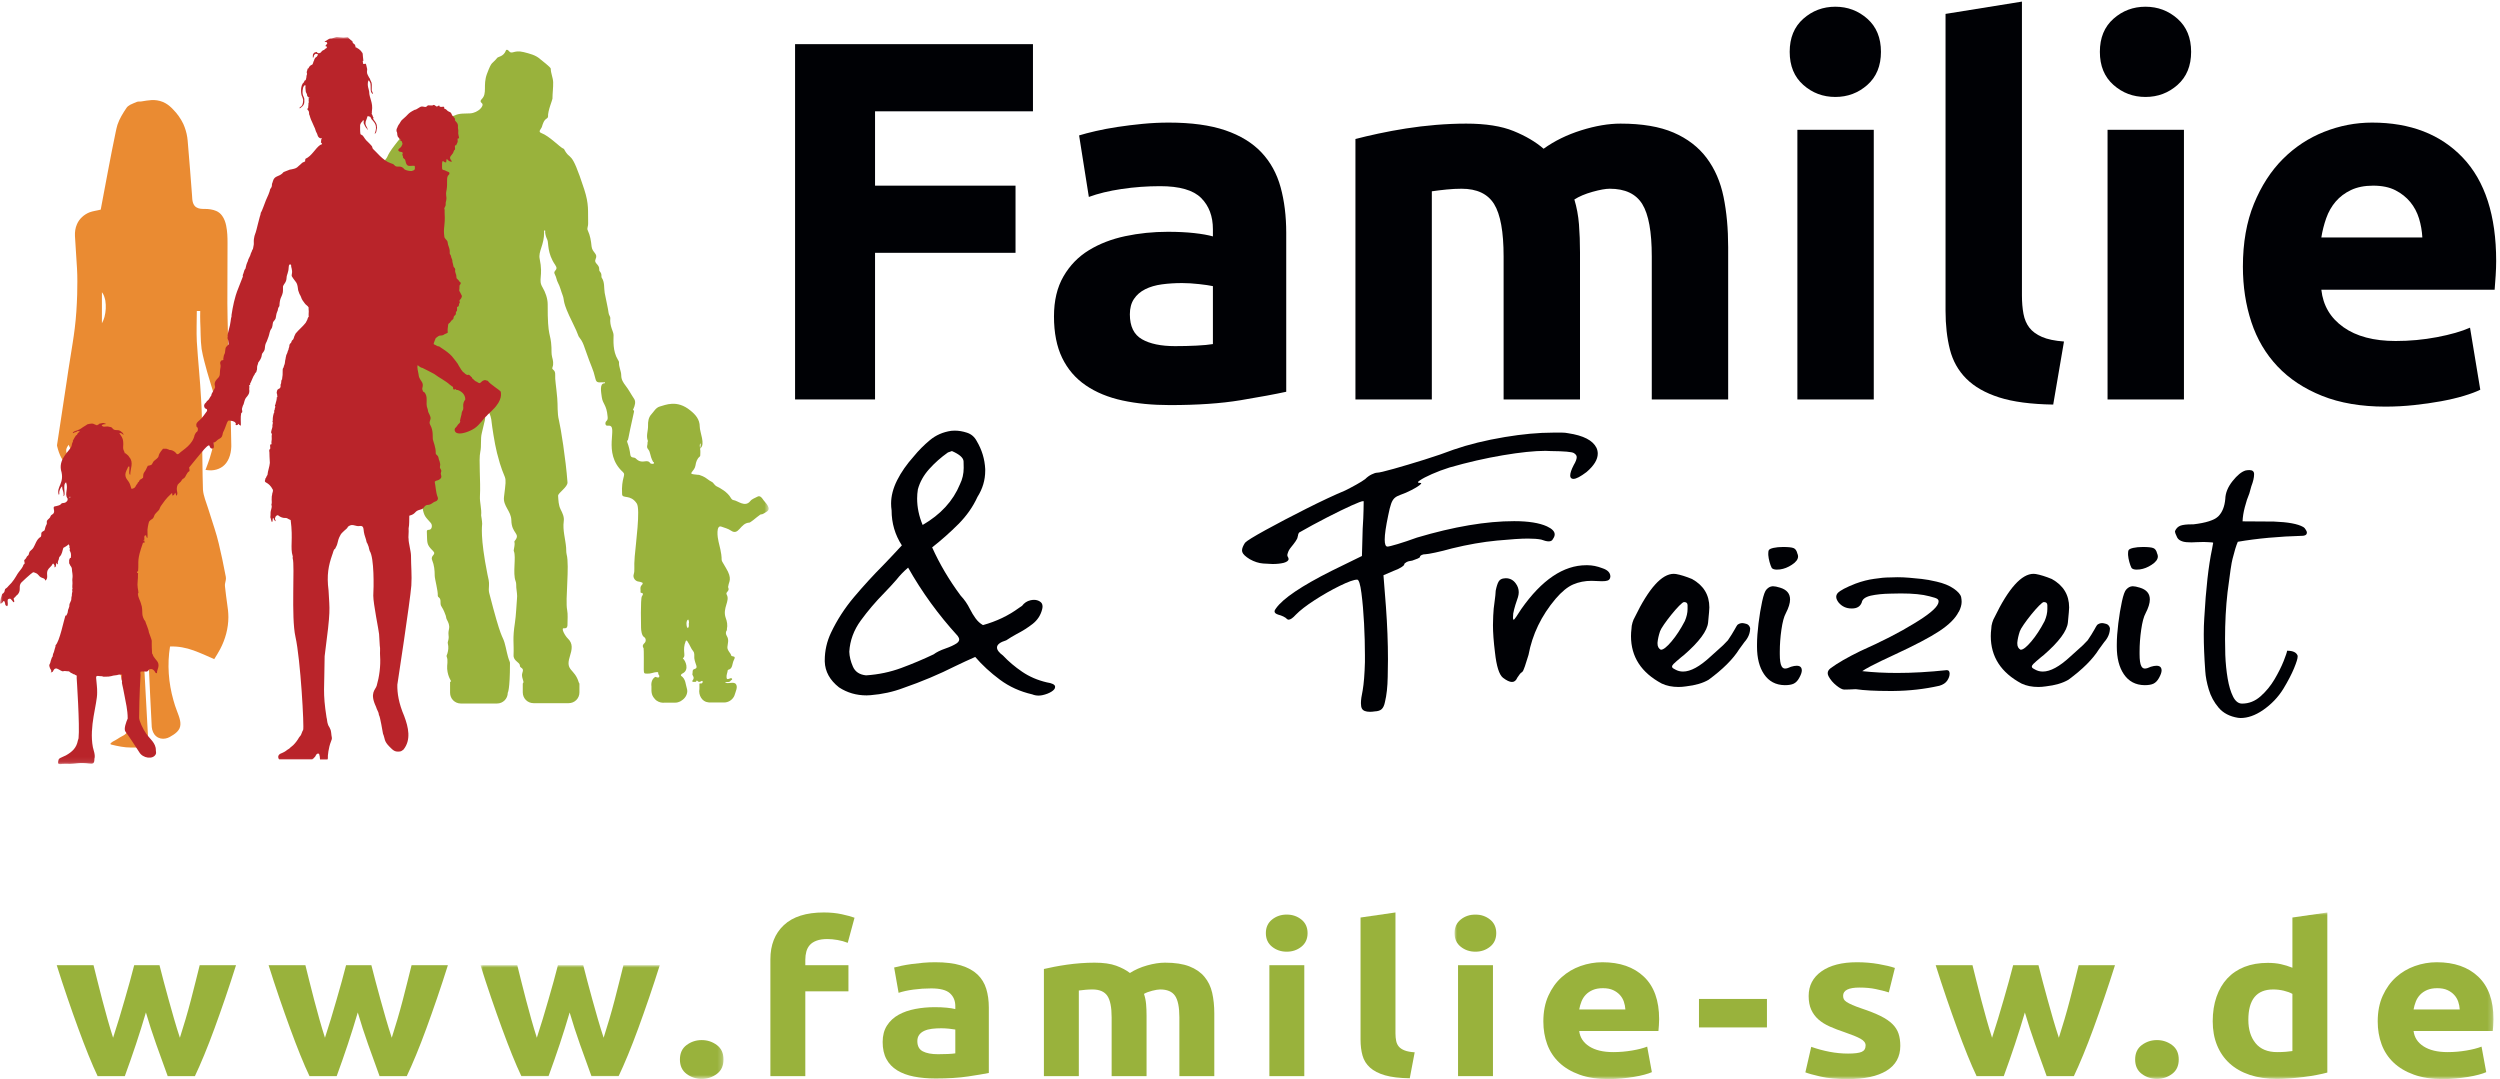 <?xml version="1.0" encoding="UTF-8"?>
<svg xmlns="http://www.w3.org/2000/svg" xmlns:xlink="http://www.w3.org/1999/xlink" width="512px" height="221px" viewBox="0 0 512 221" version="1.1">
  <title>Logo_Familienweb_mit_Website</title>
  <defs>
    <polygon id="path-1" points="0 0 157.37 0 157.37 148.909 0 148.909"></polygon>
    <polygon id="path-3" points="0 1.42108547e-14 49.776 1.42108547e-14 49.776 23.268 0 23.268"></polygon>
    <polygon id="path-5" points="5.68434189e-14 0 212.781 0 212.781 34.068 5.68434189e-14 34.068"></polygon>
  </defs>
  <g id="Logo_Familienweb_mit_Website" stroke="none" stroke-width="1" fill="none" fill-rule="evenodd">
    <path d="M13.569,92.071 C13.499,92.525 13.674,92.945 13.919,93.294 C14.058,93.469 14.233,93.679 14.443,93.749 C14.897,93.888 15.352,93.853 15.806,93.958 C15.911,93.399 15.981,92.805 16.086,92.246 C15.736,92.56 15.352,92.91 15.002,93.224 C14.687,92.525 14.373,91.791 14.058,91.092 C13.849,91.372 13.639,91.687 13.569,92.071 Z M20.874,59.846 C20.874,61.978 20.874,64.11 20.874,66.207 C21.119,65.787 21.258,65.368 21.398,64.914 C21.678,63.83 21.748,62.677 21.573,61.558 C21.433,60.929 21.258,60.3 20.874,59.846 L20.874,59.846 Z M31.115,20.49 L31.534,20.49 C32.373,20.525 33.177,20.735 33.911,21.154 C34.47,21.469 34.994,21.923 35.449,22.413 C36.322,23.286 37.021,24.3 37.546,25.384 C37.93,26.257 38.21,27.166 38.35,28.11 C38.42,28.564 38.454,29.018 38.489,29.473 C38.804,32.968 39.049,36.498 39.328,39.993 C39.363,40.518 39.363,41.077 39.538,41.566 C39.678,41.951 39.922,42.335 40.307,42.51 C40.796,42.789 41.39,42.789 41.95,42.789 C42.754,42.789 43.557,42.894 44.291,43.209 C44.781,43.418 45.2,43.768 45.515,44.222 C45.934,44.817 46.179,45.516 46.319,46.215 C46.563,47.403 46.598,48.591 46.598,49.78 C46.598,53.904 46.563,58.028 46.563,62.118 C46.598,66.242 46.738,70.331 46.878,74.456 C47.053,80.013 47.297,85.535 47.367,91.092 L47.367,91.512 C47.332,92.316 47.192,93.12 46.878,93.854 C46.598,94.518 46.179,95.112 45.62,95.531 C45.095,95.916 44.501,96.16 43.872,96.265 C43.278,96.37 42.684,96.335 42.089,96.23 C42.369,95.461 42.684,94.692 42.928,93.923 C43.173,93.05 43.452,92.211 43.662,91.302 C43.802,90.638 43.907,89.939 43.907,89.24 C43.942,88.331 43.977,87.422 44.291,86.549 C44.361,86.339 44.501,86.129 44.606,85.885 C44.781,85.465 44.781,85.011 44.746,84.556 C44.676,83.787 44.431,83.053 44.256,82.32 C43.488,79.558 42.544,76.797 41.845,74.001 C41.635,73.162 41.425,72.323 41.286,71.45 C41.041,69.597 41.111,67.71 41.006,65.822 C40.971,65.123 41.006,64.389 41.006,63.69 C40.761,63.69 40.517,63.69 40.307,63.69 C40.307,65.787 40.202,67.85 40.307,69.947 C40.552,73.861 40.971,77.741 41.181,81.656 C41.321,83.718 41.355,85.815 41.39,87.877 C41.425,91.092 41.425,94.273 41.495,97.488 C41.53,98.432 41.53,99.341 41.565,100.285 C41.67,101.613 42.229,102.836 42.614,104.094 C43.033,105.492 43.522,106.855 43.942,108.254 C44.606,110.281 45.06,112.378 45.515,114.475 C45.759,115.698 46.004,116.922 46.249,118.145 C46.354,118.634 46.144,119.123 46.074,119.613 C46.039,119.857 46.074,120.102 46.109,120.382 C46.214,121.5 46.388,122.584 46.528,123.702 C46.668,124.576 46.773,125.485 46.773,126.393 C46.773,128.665 46.144,130.937 45.095,132.929 C44.746,133.628 44.291,134.292 43.872,134.991 C42.474,134.362 41.076,133.733 39.643,133.209 C38.105,132.65 36.462,132.335 34.82,132.405 C34.225,136.075 34.505,139.85 35.519,143.415 C35.728,144.149 35.938,144.848 36.218,145.547 C36.462,146.211 36.742,146.875 36.882,147.574 C36.987,148.098 36.987,148.657 36.777,149.147 C36.532,149.706 36.043,150.125 35.519,150.475 C35.029,150.79 34.505,151.139 33.911,151.244 C33.247,151.384 32.513,151.244 31.988,150.79 C31.429,150.335 31.15,149.601 31.08,148.902 C30.835,144.568 30.66,140.234 30.451,135.9 C30.416,135.341 30.346,134.817 30.276,134.292 C30.101,134.292 29.891,134.292 29.717,134.292 C29.647,134.922 29.577,135.516 29.542,136.145 C29.507,136.529 29.542,136.949 29.577,137.333 C29.821,142.052 30.101,146.735 30.346,151.454 C30.381,151.978 30.346,152.537 30.346,153.061 C29.542,153.026 28.773,153.061 27.969,153.096 L26.781,153.096 C25.452,153.096 24.124,152.817 22.831,152.502 C22.726,152.467 22.587,152.432 22.621,152.292 C22.726,152.118 22.936,152.013 23.111,151.873 C23.39,151.698 23.705,151.593 23.985,151.384 C24.334,151.139 24.719,150.929 25.103,150.72 C25.557,150.51 25.977,150.16 26.152,149.671 C26.291,149.322 26.326,148.937 26.361,148.588 C26.431,146.735 26.221,144.883 25.872,143.065 C25.522,141.248 25.033,139.5 24.579,137.718 C23.39,133.209 22.447,128.63 21.398,124.052 C21.328,123.807 21.258,123.527 21.363,123.248 C21.748,122.024 21.643,120.731 21.293,119.508 C20.944,118.32 20.454,117.236 20.035,116.083 C19.651,114.964 19.371,113.811 19.091,112.692 C18.707,111.12 18.392,109.512 18.113,107.939 C17.833,106.471 17.553,105.038 17.309,103.57 C16.959,101.438 16.715,99.306 16.365,97.209 C16.33,96.685 15.911,96.265 15.456,96.09 C14.932,95.916 14.408,95.706 13.953,95.356 C13.394,94.937 12.94,94.413 12.59,93.819 C12.171,93.05 11.891,92.176 11.682,91.302 L11.682,91.127 C11.752,90.603 11.856,90.044 11.926,89.519 C12.486,85.745 13.08,82.005 13.639,78.23 C13.883,76.552 14.128,74.91 14.408,73.232 C14.722,71.24 15.072,69.213 15.316,67.185 C15.596,64.914 15.736,62.607 15.806,60.3 C15.841,58.518 15.876,56.735 15.771,54.987 C15.666,52.785 15.456,50.549 15.352,48.347 C15.316,47.508 15.421,46.669 15.771,45.9 C16.26,44.782 17.204,43.943 18.322,43.488 C19.056,43.209 19.86,43.139 20.629,42.929 C21.643,37.617 22.586,32.304 23.705,26.991 C23.81,26.502 23.915,26.013 24.054,25.558 C24.474,24.3 25.173,23.182 25.907,22.098 C26.082,21.818 26.361,21.644 26.641,21.469 C27.095,21.224 27.55,21.084 28.004,20.875 C28.319,20.735 28.633,20.84 28.983,20.77 C29.647,20.665 30.381,20.525 31.115,20.49 L31.115,20.49 Z" id="Fill-1" fill="#EA8B32"></path>
    <g id="Group-5" transform="translate(0.06, 7.587)">
      <mask id="mask-2" fill="white">
        <use xlink:href="#path-1"></use>
      </mask>
      <g id="Clip-3"></g>
      <path d="M140.907,120.903 C140.872,120.938 140.907,121.183 140.732,120.973 C140.453,120.659 140.453,119.61 140.767,119.366 C140.942,119.191 140.977,119.401 141.047,119.82 C141.047,119.855 141.047,119.89 141.047,119.925 C140.907,120.204 141.152,120.589 140.907,120.903 Z M143.319,83.296 C143.389,83.191 143.564,83.191 143.319,84.239 C143.249,83.925 143.214,83.575 143.319,83.296 Z M156.146,94.62 C155.936,94.305 155.552,93.851 155.063,94.131 C154.573,94.41 153.944,94.585 153.595,95.039 C152.511,96.402 151.043,94.935 150.134,94.83 C149.925,94.795 149.75,94.62 149.61,94.375 C148.946,93.187 147.373,92.313 146.674,91.999 C146.255,91.789 146.08,91.265 145.696,91.09 C145.031,90.775 144.542,90.216 143.843,89.936 C142.585,89.482 143.738,89.797 141.991,89.552 C140.802,89.412 142.2,88.923 142.375,87.734 C142.48,87.035 142.69,86.371 143.249,85.917 C143.319,85.847 143.354,85.777 143.354,85.672 C143.354,85.218 143.424,84.764 143.319,84.344 C143.354,84.274 143.354,84.239 143.389,84.204 C144.437,83.435 143.249,80.919 143.249,79.8 C143.249,78.298 142.375,77.319 141.327,76.48 C138.565,74.208 136.224,75.362 135.035,75.676 C134.231,75.921 133.847,76.725 133.323,77.284 C132.764,77.878 132.624,78.787 132.659,79.591 C132.694,80.639 132.204,81.653 132.624,82.701 C132.659,82.771 132.554,82.911 132.554,83.016 C132.624,83.47 132.274,83.925 132.624,84.344 C133.253,85.113 132.938,85.533 133.672,86.966 C133.742,87.07 133.987,87.105 133.847,87.315 C133.742,87.49 133.532,87.385 133.393,87.385 C133.183,87.42 133.113,87.245 132.973,87.105 C132.309,86.406 131.4,87.595 130.142,86.301 C129.793,85.952 129.129,86.336 129.024,85.498 C128.919,84.624 128.709,83.785 128.395,82.946 C128.36,82.876 128.36,82.701 128.395,82.667 C128.709,82.387 128.36,83.016 129.758,76.865 C129.932,76.166 129.408,76.655 129.653,76.166 C129.967,75.502 130.212,74.663 129.793,74.069 C129.198,73.195 128.709,72.216 128.045,71.377 C127.591,70.783 127.171,70.154 127.171,69.315 C127.171,68.406 126.647,67.567 126.717,66.624 C126.717,66.449 126.577,66.239 126.472,66.065 C125.389,64.282 125.598,62.115 125.598,61.032 C125.598,60.298 124.76,59.249 124.934,57.536 C124.969,57.327 124.62,56.907 124.585,56.523 C124.55,55.964 123.781,52.503 123.781,52.399 C123.606,51.35 123.816,50.197 123.152,49.253 C123.117,49.183 123.117,49.078 123.117,48.973 C123.152,48.065 122.628,48.134 122.663,47.61 C122.732,46.492 121.474,46.387 121.929,45.443 C122.453,44.325 121.23,44.185 121.09,42.857 C120.985,41.738 120.81,40.655 120.321,39.606 C120.076,39.117 120.426,38.977 120.391,37.964 C120.321,35.622 120.6,34.294 119.587,31.183 C116.756,22.48 116.896,25.696 115.428,22.899 C115.428,22.865 115.358,22.865 115.323,22.865 C114.484,22.48 112.527,20.313 110.779,19.649 C110.045,19.369 110.779,18.845 110.919,18.391 C111.129,17.727 111.303,17.028 111.967,16.643 C112.072,16.573 112.177,16.433 112.177,16.259 C112.107,15.175 113.086,12.834 113.086,12.624 C113.086,11.505 113.261,10.352 113.226,9.233 C113.191,8.29 112.736,7.416 112.736,6.472 C112.736,6.193 110.849,4.76 110.604,4.55 C109.661,3.676 108.402,3.397 107.179,3.082 C105.047,2.558 104.837,3.746 104.068,2.767 C103.929,2.628 103.649,2.488 103.544,2.767 C103.09,3.991 101.971,4.026 101.797,4.235 C100.643,5.668 100.713,4.76 99.665,7.556 C98.791,9.898 99.804,11.54 98.581,12.729 C98.266,13.043 98.301,13.288 98.616,13.532 C99.245,14.022 97.882,15.525 96.239,15.63 C95.191,15.699 94.072,15.56 93.094,16.049 C92.779,16.189 92.465,16.259 92.15,16.259 C91.031,16.364 91.626,16.224 88.55,17.132 C85.404,18.076 86.313,18.111 85.02,18.67 C83.622,19.3 82.364,20.103 81.385,21.362 C80.581,22.41 79.742,23.389 79.218,24.612 C79.113,24.857 78.833,25.066 78.798,25.276 C78.729,26.604 76.107,30.729 75.129,33.874 C74.709,35.272 74.569,34.259 74.43,35.447 C74.08,38.523 70.934,43.451 71.354,47.435 C71.389,47.715 71.459,48.17 71.319,48.309 C70.655,49.008 71.389,49.323 71.459,50.022 C71.738,52.993 72.297,53.901 72.228,56.278 C72.193,57.711 73.241,57.397 72.892,58.795 C72.822,59.074 72.857,59.284 72.997,59.529 C73.731,60.822 72.647,60.577 73.416,63.303 C73.8,64.632 74.849,64.037 74.569,64.701 C74.255,65.366 74.569,65.575 74.255,67.078 C73.87,68.791 74.325,69.071 75.129,70.608 C75.303,70.958 75.408,71.447 75.827,71.587 C76.527,71.832 77.261,72.146 78.064,71.832 C78.309,71.727 78.519,71.901 78.589,72.006 C78.938,72.636 79.497,72.496 80.057,72.496 C80.197,72.496 80.336,72.426 80.336,72.286 C80.336,72.041 79.742,72.321 79.672,71.727 C79.637,71.517 80.336,71.412 80.476,72.006 C80.511,72.111 80.476,72.286 80.651,72.181 C80.756,72.146 80.965,72.146 80.93,71.971 C80.756,70.993 81.769,71.098 81.455,70.329 C80.686,68.441 80.965,66.903 80.686,65.4 C80.616,65.051 80.231,64.946 80.266,64.562 C80.371,63.548 79.463,63.583 79.463,62.919 C79.497,61.94 78.519,60.263 78.973,59.074 C79.393,57.991 77.855,58.48 78.274,57.467 C79.323,54.88 79.288,54.636 79.078,54.146 C78.099,51.909 79.008,51 79.043,49.533 C79.043,48.834 79.532,48.17 79.113,47.4 C78.694,46.632 80.022,46.527 79.987,45.863 C79.952,45.094 80.127,44.325 79.882,43.591 C79.707,43.032 79.777,42.612 80.266,42.263 C80.686,41.983 81.385,39.921 82.433,38.173 C82.538,37.964 82.713,37.824 82.818,37.614 C82.923,37.404 83.028,37.579 83.132,37.544 C83.517,37.439 83.097,38.488 83.412,40.41 C83.447,40.655 83.237,40.865 83.307,41.144 C83.517,42.158 83.552,43.206 83.517,44.255 C83.447,49.148 84.88,49.847 84.251,51.525 C83.762,52.713 83.622,53.936 84.181,55.195 C84.251,55.369 84.286,55.579 84.216,55.754 C83.901,56.558 83.901,59.179 84.216,59.948 C84.705,61.136 84.041,61.381 84.251,62.639 C84.426,63.618 84.426,64.632 84.321,65.575 C83.622,72.531 84.88,81.933 84.705,84.484 C84.67,84.938 85.09,85.113 84.915,86.162 C84.81,86.756 85.684,92.942 85.649,93.921 C85.649,94.201 85.754,94.55 85.964,94.76 C86.418,95.214 86.348,95.808 86.453,96.333 C86.802,98.255 87.117,98.29 88.165,99.513 C88.585,100.003 88.375,100.911 87.816,100.911 C87.362,100.911 87.327,101.121 87.362,101.47 C87.466,103.568 87.222,103.882 88.585,105.21 C89.459,106.049 88.026,106.084 88.445,107.133 C88.865,108.146 88.969,109.23 88.969,110.313 C88.969,110.977 89.668,113.424 89.598,114.403 C89.598,114.507 89.668,114.682 89.773,114.717 C90.123,114.962 90.158,115.311 90.158,115.661 C90.158,116.919 90.367,116.08 91.241,118.527 C91.311,118.772 91.311,119.051 91.451,119.296 C91.765,119.89 92.045,120.449 91.905,121.183 C91.556,122.756 92.08,122.441 91.661,123.874 C91.626,123.979 91.626,124.119 91.661,124.224 C91.835,124.923 91.765,125.587 91.556,126.286 C91.486,126.496 91.346,126.705 91.416,126.88 C91.765,127.719 91.451,128.558 91.521,129.397 C91.661,131.214 92.499,131.983 92.29,131.983 C92.185,131.983 92.115,132.053 92.115,132.123 L92.115,134.29 C92.115,135.513 93.094,136.492 94.317,136.492 L101.727,136.492 C102.95,136.492 103.929,135.513 103.929,134.29 C103.929,134.29 104.383,133.731 104.383,128.278 C104.383,128.139 104.383,128.034 104.313,127.894 C103.789,126.636 103.649,125.307 103.264,124.014 C102.775,122.372 102.635,123.63 100.119,113.808 C100.014,113.354 100.049,112.865 100.084,112.375 C100.154,111.571 99.944,110.803 99.769,110.034 C98.232,102.309 98.686,100.107 98.686,99.688 C98.686,99.164 98.476,97.975 98.476,97.975 C98.616,96.647 98.162,95.354 98.231,94.026 C98.406,91.09 97.952,86.546 98.301,84.973 C98.581,83.68 98.301,82.352 98.616,81.094 C99.35,78.088 99.385,78.018 99.245,77.773 C99,77.249 99.315,76.865 99.385,76.41 C99.455,75.781 100.503,76.934 100.643,79.032 C100.678,79.416 101.202,83.156 101.727,85.183 C103.439,91.999 103.859,88.573 103.16,94.166 C102.915,96.053 104.628,97.067 104.663,98.954 C104.697,101.785 106.655,101.61 105.362,103.183 C105.327,103.253 105.257,103.288 105.292,103.358 C105.431,103.952 105.222,104.511 105.152,105.105 C105.152,105.175 105.152,105.245 105.187,105.315 C105.676,106.538 104.907,109.789 105.536,111.432 C105.711,111.851 105.641,112.34 105.676,112.76 C105.746,113.529 105.921,114.298 105.816,115.067 C105.676,116.674 105.641,118.317 105.396,119.96 C104.872,123.315 105.222,124.119 105.117,126.566 C105.047,127.824 106.41,127.999 106.41,128.733 C106.41,129.327 107.354,129.082 106.934,130.166 C106.585,131.074 107.389,132.018 107.074,132.298 C107.039,132.333 107.004,132.368 107.004,132.403 L107.004,134.22 C107.004,135.443 107.983,136.422 109.206,136.422 L116.406,136.422 C117.63,136.422 118.608,135.443 118.608,134.22 L118.608,132.438 C118.608,132.403 118.608,132.368 118.573,132.368 C118.538,132.298 118.503,132.228 118.468,132.158 C117.63,129.327 115.707,129.851 116.616,126.95 C117.105,125.377 117.35,124.224 116.196,123.14 C115.742,122.721 114.694,120.973 115.463,121.078 C116.162,121.148 116.162,120.624 116.162,120.239 C116.162,119.261 116.266,118.317 116.092,117.339 C115.672,115.241 116.616,108.321 115.987,105.944 C115.882,105.525 115.917,105.036 115.882,104.581 C115.742,102.799 115.148,101.016 115.393,99.199 C115.532,98.29 115.148,97.521 114.763,96.752 C114.309,95.843 114.309,94.9 114.239,93.956 C114.204,93.362 116.231,92.173 116.162,91.195 C115.812,86.406 114.763,79.905 114.414,78.507 C114.03,77.004 114.204,75.467 114.064,73.964 C113.855,71.482 113.575,70.119 113.645,69.21 C113.715,67.987 112.841,68.232 113.086,67.637 C113.365,66.938 113.191,66.17 113.016,65.54 C112.841,64.876 112.911,64.177 112.876,63.548 C112.736,60.437 112.072,61.766 112.107,54.74 C112.107,53.517 111.618,52.224 111.059,51.28 C110.08,49.672 111.233,49.078 110.464,45.408 C110.15,43.87 111.408,42.612 111.373,39.956 C111.373,39.851 111.303,39.641 111.443,39.606 C111.688,39.571 111.583,39.816 111.583,39.956 C111.618,40.515 111.793,41.004 112.037,41.529 C112.317,42.123 111.967,44.255 113.645,46.667 C114.484,47.89 113.016,47.68 113.61,48.694 C113.89,49.183 113.925,49.812 114.204,50.301 C114.659,51.14 114.833,52.049 115.183,52.923 C115.637,54.111 114.938,53.936 117.245,58.585 C118.538,61.171 118.224,61.102 118.643,61.591 C119.167,62.22 119.447,62.954 119.692,63.688 C121.264,68.232 121.334,67.672 121.894,70.014 C122.103,70.958 122.663,70.678 123.641,70.713 C123.711,70.713 123.851,70.643 123.851,70.783 C123.851,70.853 123.781,70.923 123.711,70.923 C122.697,70.923 123.047,72.74 123.187,73.754 C123.396,75.222 124.165,75.257 124.375,77.703 C124.41,78.053 124.445,78.403 124.096,78.682 C123.956,78.822 123.851,79.171 123.991,79.416 C124.13,79.661 124.375,79.591 124.585,79.591 C126.717,79.486 123.152,85.148 127.521,89.098 C128.22,89.727 127.136,90.216 127.346,93.641 C127.416,94.62 129.059,93.571 130.352,95.529 C131.121,96.682 130.142,103.812 129.932,106.364 C129.723,108.671 130.002,109.125 129.723,110.034 C129.513,110.663 129.967,111.467 130.806,111.537 C130.946,111.537 131.086,111.606 131.226,111.641 C131.645,111.711 131.645,111.956 131.4,112.201 C130.911,112.655 131.191,113.214 131.121,113.704 C131.086,113.948 132.03,113.669 131.4,114.542 C131.086,114.997 131.226,120.834 131.226,120.939 C131.226,121.498 131.365,122.581 131.82,122.861 C132.239,123.105 132.309,123.735 131.96,124.084 C131.61,124.399 131.435,124.713 131.75,125.168 C131.82,125.272 131.785,129.222 131.785,129.537 C131.82,130.34 131.82,130.375 132.519,130.375 C133.253,130.41 133.777,130.096 134.406,130.061 C134.861,130.026 134.721,130.201 134.756,130.41 C134.756,130.48 134.791,130.585 134.896,130.655 C135,130.83 135,131.039 134.861,131.144 C134.616,131.249 134.301,131.039 134.162,131.039 C133.463,131.389 133.253,132.298 133.358,132.962 C133.358,133.067 133.358,133.172 133.358,133.276 C133.358,133.486 133.358,133.696 133.358,133.905 C133.358,134.01 133.393,134.115 133.393,134.255 C133.463,134.709 133.637,135.094 133.952,135.443 C134.022,135.513 134.092,135.618 134.162,135.688 C134.231,135.758 134.336,135.828 134.406,135.898 C134.965,136.282 135.56,136.387 136.119,136.317 L138.216,136.317 C138.6,136.317 138.95,136.212 139.23,136.073 C139.334,136.003 139.439,135.968 139.509,135.898 C140.243,135.443 140.663,134.744 140.697,133.975 C140.697,133.871 140.697,133.766 140.663,133.626 C140.313,132.507 140.418,131.494 139.404,130.795 C139.369,130.655 139.439,130.55 139.509,130.48 C139.579,130.41 139.684,130.34 139.789,130.306 C141.152,129.572 140.313,127.719 139.859,127.335 C139.754,127.265 139.789,127.195 139.894,127.125 C140.453,126.671 139.614,125.552 140.383,123.7 C140.418,123.595 140.593,123.56 140.663,123.665 C141.327,124.643 141.397,125.168 141.921,125.797 C142.235,126.181 142.096,126.74 142.131,127.195 C142.305,128.558 143.074,129.187 142.165,129.432 C141.641,129.572 141.851,130.096 141.746,130.445 C141.711,130.515 141.746,130.655 141.816,130.725 C142.131,131.214 141.991,131.529 141.746,131.808 C141.676,131.913 141.746,132.053 141.851,132.053 L142.375,132.053 C142.445,132.053 142.48,132.018 142.515,131.983 C142.55,131.948 142.55,131.878 142.585,131.843 C142.655,131.704 142.725,131.808 142.795,131.878 C142.899,132.018 143.004,132.053 143.109,132.053 L143.179,132.053 C143.354,132.053 143.494,131.948 143.633,131.878 C143.738,131.808 143.878,131.913 143.843,132.053 C143.808,132.193 143.843,132.368 143.459,132.403 C143.424,132.403 143.389,132.403 143.389,132.368 C143.284,132.333 143.179,132.403 143.179,132.507 C143.179,132.612 143.179,132.752 143.179,132.892 C143.179,132.997 143.179,133.102 143.179,133.172 C143.179,133.276 143.179,133.381 143.179,133.486 C142.934,134.779 143.738,136.142 144.962,136.247 C145.031,136.247 145.101,136.282 145.206,136.282 C145.276,136.282 145.381,136.282 145.451,136.282 L148.247,136.282 C149.086,136.282 149.855,135.793 150.239,135.094 C150.309,134.989 150.344,134.884 150.379,134.779 C150.589,134.045 151.148,133.032 150.589,132.438 C150.03,131.983 149.121,132.542 148.422,132.193 C148.771,131.948 149.331,132.298 149.61,131.773 C149.68,131.704 149.75,131.669 149.82,131.634 C149.89,131.564 149.925,131.494 149.855,131.424 C149.61,130.97 148.771,132.018 148.736,131.109 C148.701,130.62 148.911,130.201 148.981,129.711 C148.981,129.606 149.051,129.606 149.121,129.572 C150.064,129.327 149.82,128.348 150.274,127.509 C150.798,126.531 149.68,127.09 149.645,126.531 C149.645,126.286 148.841,125.587 148.911,124.923 C148.981,124.189 149.261,123.455 148.841,122.756 C148.562,122.302 148.492,121.882 148.806,121.463 C148.841,121.428 148.806,121.323 148.806,121.253 C148.981,120.449 148.841,119.68 148.562,118.946 C147.863,116.919 149.505,115.486 148.771,114.193 C148.457,113.634 149.435,113.529 149.086,112.76 C149.016,112.62 149.086,112.48 149.121,112.305 C149.191,111.571 149.995,110.977 148.597,108.705 C146.954,105.979 148.422,108.496 147.094,103.323 C146.884,102.519 146.534,99.793 147.723,100.282 C148.352,100.527 149.051,100.667 149.645,101.086 C151.288,102.204 151.497,99.513 153.42,99.443 C153.595,99.443 154.853,98.43 154.958,98.325 C156.321,97.206 155.377,98.255 156.845,97.276 C158.208,96.577 156.531,95.284 156.146,94.62 L156.146,94.62 Z" id="Fill-2" fill="#99B23C" mask="url(#mask-2)"></path>
      <path d="M14.243,94.34 C14.173,94.305 14.138,94.235 14.138,94.166 C14.208,94.166 14.278,94.166 14.383,94.166 C14.313,94.27 14.313,94.34 14.243,94.34 Z M102.496,72.636 C102.321,72.286 100.259,71.098 99.839,70.399 C99.56,70.399 99.35,70.154 99.07,70.294 C98.686,70.364 98.511,70.713 98.197,70.888 C98.057,70.853 97.917,70.818 97.777,70.748 C97.777,70.713 97.707,70.678 97.707,70.643 C97.078,70.468 96.938,70.049 96.624,69.874 C96.624,69.804 96.589,69.769 96.589,69.699 C96.344,69.56 96.239,69.28 95.96,69.175 C95.855,69.14 95.75,69.175 95.645,69.21 C95.365,69.105 95.121,68.931 94.946,68.686 C94.911,68.686 94.841,68.651 94.806,68.651 C94.527,68.301 94.247,67.952 94.037,67.532 C93.827,67.253 93.758,66.938 93.513,66.694 C93.338,66.379 93.059,66.134 92.849,65.82 C92.01,64.597 90.123,63.583 89.843,63.338 C89.773,63.338 89.668,63.338 89.598,63.338 C89.563,63.303 89.529,63.268 89.459,63.233 C89.424,63.233 89.354,63.199 89.319,63.199 C89.179,63.059 88.934,63.024 88.795,62.919 C88.725,62.779 88.795,62.604 88.864,62.465 C88.969,62.22 89.039,61.94 89.179,61.661 C90.053,60.927 90.053,61.206 90.507,61.102 C90.682,61.066 90.857,60.962 90.996,60.857 C91.206,60.752 91.416,60.682 91.626,60.577 C91.661,59.878 91.521,60.472 91.73,58.865 C91.765,58.69 91.94,58.62 92.045,58.515 C92.185,58.41 92.255,58.235 92.36,58.096 C92.499,57.991 92.639,57.886 92.744,57.746 C92.849,57.641 92.814,57.502 92.849,57.362 C92.884,57.082 93.198,57.012 93.303,56.732 C93.303,56.628 93.303,56.488 93.303,56.383 C93.338,56.208 93.583,56.103 93.548,55.894 C93.548,55.684 93.548,55.509 93.548,55.3 C93.653,55.23 93.827,55.195 93.897,55.055 C93.967,54.845 93.897,54.565 94.107,54.426 C94.142,54.216 93.932,54.006 94.107,53.832 C94.317,53.657 94.457,53.412 94.527,53.132 C94.562,52.993 94.457,52.853 94.387,52.713 C94.282,52.573 94.247,52.364 94.142,52.224 C94.037,52.084 93.967,51.944 94.002,51.769 C94.072,51.455 94.002,51.14 94.072,50.826 C94.177,50.686 94.352,50.546 94.282,50.371 C94.282,50.232 94.177,50.162 94.072,50.127 C93.932,49.847 93.653,49.637 93.443,49.393 C93.338,48.204 93.443,49.183 93.163,48.065 C93.094,47.855 93.233,47.61 93.129,47.435 C93.059,47.261 92.884,47.156 92.814,46.981 C92.744,46.736 92.744,46.457 92.639,46.212 C92.534,45.968 92.639,45.723 92.499,45.478 C92.394,45.268 92.325,45.059 92.29,44.814 C92.255,44.639 92.08,44.499 92.045,44.325 C92.045,44.15 92.045,43.94 92.045,43.765 C92.01,43.311 91.835,42.927 91.696,42.507 C91.626,42.263 91.661,41.983 91.521,41.738 C91.346,41.494 91.066,41.284 90.961,41.004 C90.647,38.837 91.171,38.977 90.996,35.901 C90.996,35.622 91.031,35.342 90.927,35.097 C90.996,34.853 91.171,34.678 91.206,34.433 C91.206,34.119 91.206,33.804 91.311,33.525 C91.521,32.476 91.101,32.651 91.416,31.218 C91.626,29.89 91.346,29.121 91.661,28.422 C91.835,28.247 92.045,28.072 91.975,27.828 C91.94,27.653 91.73,27.618 91.591,27.548 C91.311,27.478 91.066,27.233 90.752,27.233 C90.647,27.164 90.577,27.129 90.472,27.059 C90.542,26.884 90.437,26.709 90.472,26.534 C90.507,26.15 90.402,25.731 90.612,25.381 C90.787,25.451 90.927,25.556 91.066,25.661 C91.136,25.661 91.206,25.661 91.311,25.661 C91.346,25.451 91.381,25.241 91.381,25.031 C91.661,24.997 91.73,25.346 91.975,25.416 C92.15,25.486 92.325,25.591 92.499,25.486 C92.045,24.787 91.87,24.752 92.639,23.878 C92.849,23.633 92.814,23.214 93.129,23.039 C93.163,22.76 93.059,22.445 93.129,22.166 C93.163,22.166 93.268,22.2 93.338,22.2 C93.443,22.026 93.478,21.851 93.583,21.676 C93.863,21.257 93.373,20.593 93.967,20.767 C93.932,20.313 93.723,19.859 93.793,19.404 C93.863,19.055 93.688,18.74 93.723,18.426 C93.827,17.552 93.233,17.377 93.094,16.993 C93.094,16.923 93.163,16.818 93.129,16.748 C92.989,16.468 92.709,16.294 92.534,16.014 C92.43,15.804 92.36,15.56 92.185,15.42 C91.975,15.28 91.696,15.245 91.521,15.035 C91.346,14.826 91.136,14.721 90.892,14.616 C91.031,14.022 90.612,14.406 90.018,14.267 C89.948,14.197 89.913,14.092 89.878,13.987 C89.703,14.057 89.563,14.231 89.354,14.231 C88.969,14.022 88.899,13.742 88.48,14.022 C88.2,14.022 87.921,13.987 87.641,13.987 C87.431,14.022 87.362,14.231 87.187,14.301 C86.907,14.371 86.627,14.196 86.313,14.231 C85.963,14.197 85.299,14.896 84.88,14.896 C83.342,15.664 83.692,15.804 82.329,16.923 C82.049,17.132 81.944,17.482 81.734,17.762 C81.63,17.901 81.49,18.076 81.42,18.251 C81.35,18.565 81.105,18.775 81.14,19.125 C81.105,19.334 81.28,19.474 81.28,19.684 C81.28,19.929 81.315,20.173 81.42,20.418 C81.56,20.558 81.699,20.732 81.804,20.907 C81.839,20.907 81.944,20.907 81.979,20.907 C81.944,21.012 81.874,21.117 81.979,21.222 C82.014,21.327 82.154,21.327 82.224,21.327 C82.329,21.991 82.538,21.606 82.154,22.375 C81.944,22.795 81.35,22.864 81.56,23.319 C81.874,23.668 82.643,23.354 82.363,24.018 C82.294,24.123 82.363,24.228 82.433,24.332 C82.503,24.472 82.468,24.612 82.503,24.752 C82.643,24.892 82.783,24.962 82.888,25.101 C83.028,25.276 82.993,26.15 83.552,26.36 C83.971,26.464 84.461,26.29 84.88,26.395 C84.88,26.674 84.985,26.954 84.81,27.198 C84.635,27.338 84.426,27.373 84.216,27.443 C83.727,27.443 83.237,27.338 82.818,27.129 C81.944,26.01 81.28,26.954 80.686,26.22 C80.511,25.975 80.196,25.94 79.952,25.835 C78.379,25.346 76.876,23.354 76.387,22.969 C76.142,22.795 76.247,22.445 76.037,22.27 C75.793,22.026 75.583,21.746 75.303,21.501 C74.709,21.012 74.534,20.523 74.22,20.173 C74.08,20.068 73.905,19.998 73.765,19.894 C73.661,19.3 73.695,18.67 73.695,18.041 C73.765,17.727 73.94,17.447 74.185,17.237 C74.22,17.167 74.22,17.097 74.255,17.063 C74.325,17.063 74.394,17.097 74.464,17.097 C74.429,17.307 74.36,17.552 74.464,17.762 C74.639,18.111 74.779,18.461 75.059,18.74 C75.094,18.845 75.129,18.95 75.198,19.055 C75.338,18.356 74.394,18.146 74.989,16.888 C75.094,16.678 75.129,16.433 75.198,16.224 C75.408,16.189 75.618,16.259 75.793,16.364 C75.932,16.608 76.037,16.923 76.282,17.097 C76.562,17.517 77.365,18.076 76.666,19.824 C77.121,19.614 77.016,19.02 77.156,18.6 C77.051,18.251 77.33,18.006 76.492,16.958 C76.422,16.853 76.387,16.748 76.352,16.643 C76.387,16.608 76.422,16.573 76.457,16.538 C76.247,16.329 76.282,16.014 76.107,15.804 C76.002,15.699 76.107,15.56 76.107,15.455 C76.107,15.35 76.072,15.28 76.107,15.175 C76.387,13.393 75.548,12.519 75.548,11.191 C75.513,10.701 75.059,9.967 75.373,8.919 C75.408,8.919 75.478,8.919 75.513,8.919 C75.618,9.094 75.723,9.268 75.793,9.443 C75.967,10.352 75.618,11.261 76.317,11.68 C76.352,11.33 76.002,11.086 76.072,10.736 C76.177,9.094 75.897,9.163 75.793,8.814 C75.723,8.639 75.688,8.464 75.548,8.325 C75.373,7.94 75.059,7.556 75.094,7.101 C75.094,6.857 75.198,6.612 75.094,6.367 C74.989,6.053 74.989,5.738 74.849,5.459 C74.674,5.494 74.499,5.529 74.29,5.494 C74.29,5.284 74.255,5.074 74.22,4.899 C74.255,4.899 74.325,4.899 74.36,4.864 C74.15,3.222 74.325,3.362 74.01,3.082 C73.94,2.942 73.87,2.802 73.73,2.732 C73.556,2.628 73.486,2.383 73.276,2.383 C73.136,2.243 72.996,2.138 72.787,2.138 C72.752,1.964 72.682,1.754 72.647,1.579 C72.437,1.439 72.228,1.265 72.123,1.02 C72.123,0.985 72.158,0.95 72.158,0.915 C71.808,0.635 71.459,0.356 71.179,0.041 C70.864,0.041 70.585,0.111 70.27,0.111 C69.886,0.111 68.977,-0.029 68.802,0.006 C66.775,0.705 68.313,-0.238 66.391,0.95 C66.53,1.02 66.67,1.02 66.81,1.02 C67.229,1.509 66.635,1.404 66.6,1.894 C66.67,1.894 66.775,1.894 66.81,1.894 C66.845,1.998 66.88,2.103 66.88,2.208 C66.74,2.313 66.6,2.418 66.426,2.453 C66.426,2.488 66.426,2.558 66.426,2.593 C66.251,2.663 66.076,2.698 65.901,2.837 C65.762,3.012 65.622,3.257 65.377,3.292 C65.167,3.362 64.888,3.292 64.818,3.047 C64.678,3.082 64.538,3.117 64.398,3.152 C63.909,3.466 64.014,3.816 64.014,4.235 C64.328,4.166 64.014,3.746 64.573,3.431 C64.678,3.431 64.818,3.466 64.923,3.466 C64.958,3.501 65.028,3.571 65.062,3.606 C64.993,3.746 64.923,3.886 64.818,4.026 C64.503,4.166 64.328,4.48 64.258,4.795 C64.084,5.074 64.084,5.389 63.909,5.633 C63.455,5.773 63.175,6.158 63.14,6.402 C63.105,6.402 63.07,6.402 63.035,6.402 C63,6.472 63,6.437 62.93,6.507 C62.93,6.682 62.861,6.822 62.791,6.997 C62.791,7.101 62.756,7.241 62.756,7.346 L62.791,7.381 C62.861,7.556 62.791,7.731 62.721,7.905 C62.721,8.185 62.651,8.464 62.581,8.709 C62.546,8.849 62.406,8.884 62.301,8.954 C62.162,9.408 62.092,9.303 61.917,9.548 C61.428,10.352 61.567,11.82 61.812,12.169 C61.882,12.414 62.022,12.659 62.022,12.938 C61.987,14.406 61.392,14.162 61.253,14.546 C61.288,14.581 61.323,14.581 61.392,14.581 C62.266,13.952 62.301,13.637 62.266,12.729 C62.266,12.169 61.637,11.995 62.022,10.352 C62.057,10.177 62.196,10.002 62.336,9.863 C62.406,9.897 62.476,9.933 62.546,9.933 C62.406,10.282 62.546,10.632 62.546,11.016 C62.546,11.226 62.651,11.435 62.756,11.61 C62.93,11.855 62.581,12.134 63.455,12.484 C63.35,12.449 63.245,12.449 63.14,12.414 C63.14,12.519 63.175,12.589 63.175,12.694 C63.07,12.973 63.28,13.323 63.105,13.567 C63.14,13.917 63.035,14.231 63.035,14.581 C62.965,14.616 62.895,14.686 62.826,14.721 C63.315,15.315 63.21,15.28 63.245,15.804 C63.245,15.874 63.35,15.979 63.35,16.049 C63.42,16.259 63.49,16.678 63.874,17.447 C64.014,17.727 64.119,18.041 64.258,18.321 C64.398,18.565 64.503,18.845 64.573,19.125 C64.643,19.439 64.888,19.719 64.958,20.033 C65.097,20.663 65.657,20.837 65.796,20.697 C65.796,20.767 65.831,20.837 65.866,20.872 C65.831,20.872 65.762,20.907 65.727,20.942 C65.727,21.187 65.692,21.397 65.657,21.641 C65.831,21.641 65.901,21.816 65.866,21.956 C65.866,21.956 65.552,22.096 65.517,22.096 C64.503,22.795 63.804,24.367 62.511,24.927 C62.441,25.101 62.406,25.241 62.441,25.416 C62.406,25.451 62.371,25.486 62.336,25.521 C62.092,25.626 61.847,25.696 61.707,25.87 C61.532,26.08 61.288,26.22 61.078,26.43 C60.694,26.814 60.519,26.919 59.645,27.094 C59.051,27.233 59.855,26.919 58.107,27.618 C57.932,27.688 57.862,27.828 57.758,27.933 C56.989,28.632 56.15,28.387 55.835,29.505 C55.8,29.645 55.765,29.785 55.695,29.925 C55.591,30.134 55.661,30.379 55.591,30.589 C55.556,30.798 55.381,30.973 55.276,31.148 C55.206,31.637 54.682,32.861 54.402,33.42 C54.262,33.699 53.633,35.622 53.354,35.971 C53.319,36.251 53.249,36.565 53.144,36.81 C53.039,37.055 52.445,39.676 52.305,40.026 C52.235,40.27 51.851,40.969 51.921,42.193 C51.956,42.542 51.816,42.857 51.781,43.206 C51.781,43.451 51.571,43.591 51.536,43.8 C51.501,44.01 51.327,44.185 51.292,44.395 C51.187,44.954 50.767,45.373 50.697,45.898 C50.453,46.387 50.313,46.876 50.208,47.435 C50.138,47.54 50.033,47.61 49.998,47.75 C49.649,49.008 49.614,48.554 49.684,49.043 C49.509,49.602 48.356,52.294 48.216,52.923 C47.692,54.6 47.342,56.977 47.342,57.012 C47.342,57.047 47.377,57.082 47.377,57.117 C47.132,57.851 47.272,58.375 46.748,60.158 C46.643,60.577 46.503,60.997 46.573,61.416 C46.433,61.661 46.643,61.905 46.678,62.15 C46.713,62.395 46.748,62.674 46.783,62.919 C45.909,63.758 46.189,63.618 46.014,64.632 C45.979,64.876 45.804,65.051 45.769,65.296 C45.629,66.134 45.629,65.96 45.734,66.134 C45.56,66.134 45.385,66.239 45.21,66.274 C45.14,66.379 45.07,66.519 45.035,66.624 C45,66.938 45.175,67.218 45.105,67.567 C45.035,67.987 44.965,68.441 44.965,68.861 C45,69.665 44.441,69.909 44.266,70.189 C43.567,71.028 44.127,71.482 43.952,71.867 C43.148,73.334 43.288,73.02 43.218,73.404 C43.113,73.579 42.973,73.719 42.868,73.929 C42.763,74.173 42.554,74.418 42.309,74.558 C42.239,74.872 41.855,74.977 41.785,75.292 C41.68,75.536 41.785,75.816 41.925,76.026 C42.029,76.096 42.169,76.166 42.274,76.2 C42.379,76.305 42.344,76.445 42.344,76.585 C41.855,77.249 41.435,77.913 40.806,78.472 C40.527,78.717 40.107,79.032 40.142,79.451 C40.212,79.8 40.072,79.731 40.422,80.01 C40.492,80.29 40.492,80.604 40.317,80.814 C40.037,80.954 39.932,81.268 39.793,81.513 C39.443,83.401 37.451,84.554 36.927,85.008 C36.542,85.358 36.297,85.707 35.913,85.113 C35.563,84.764 35.109,84.554 34.62,84.554 C34.585,84.519 34.55,84.484 34.515,84.484 C34.026,84.379 34.41,84.274 33.327,84.309 C31.719,86.197 33.152,85.532 31.509,86.791 C31.229,87 31.194,87.42 30.915,87.63 C30.705,87.734 30.461,87.734 30.216,87.804 C29.971,88.189 29.866,88.643 29.552,89.028 C29.237,89.377 29.272,89.832 29.237,90.251 C29.028,90.426 28.818,90.565 28.608,90.67 C28.433,90.81 28.468,91.09 28.259,91.16 C28.154,91.23 28.084,91.369 28.084,91.474 C27.979,91.614 27.839,91.719 27.769,91.894 C27.664,92.278 27.245,92.523 26.861,92.523 C26.686,91.999 26.581,91.439 26.231,90.985 C26.057,90.67 25.218,90.041 25.847,88.748 C25.952,88.503 26.127,88.224 26.196,87.979 C26.266,87.979 26.336,87.979 26.441,87.979 C26.511,88.433 26.231,89.587 26.616,89.657 C26.616,88.364 27.385,87.105 26.406,86.022 C26.266,85.672 25.917,85.532 25.672,85.253 C25.637,85.253 25.567,85.253 25.497,85.253 C25.462,84.938 25.253,84.694 25.183,84.379 C25.113,83.96 25.218,83.54 25.183,83.121 C25.183,81.968 24.519,81.478 24.379,81.094 C25.008,81.094 24.833,81.303 25.288,81.478 C25.218,81.303 25.113,81.094 24.938,80.954 C24.728,80.814 24.554,80.604 24.274,80.535 C23.89,80.464 23.47,80.569 23.156,80.325 C23.016,80.185 22.876,80.01 22.736,79.905 C22.387,79.87 22.037,79.696 21.688,79.765 C21.408,79.765 21.094,79.87 20.884,79.661 C20.779,79.626 20.744,79.416 20.884,79.416 C21.128,79.241 21.443,79.346 21.688,79.241 C20.919,78.857 20.919,79.136 20.325,79.171 C20.185,79.311 20.045,79.416 19.87,79.451 C19.87,79.486 19.835,79.521 19.8,79.556 C19.765,79.521 19.73,79.486 19.695,79.451 C19.066,79.346 19.276,78.962 17.843,79.311 C17.633,79.451 17.459,79.591 17.249,79.696 C16.794,79.94 16.445,80.325 15.956,80.464 L15.816,80.535 C15.641,80.569 15.431,80.639 15.257,80.709 C15.117,80.814 15.012,80.884 14.872,80.954 C14.872,80.989 14.872,81.094 14.872,81.129 C15.012,81.094 15.117,81.024 15.222,80.954 C15.257,80.954 15.327,80.954 15.361,80.954 C15.396,80.919 15.431,80.849 15.466,80.849 C15.536,80.849 15.606,80.849 15.676,80.849 C15.711,80.814 15.746,80.744 15.781,80.709 C15.956,80.709 16.13,80.709 16.305,80.744 C16.095,80.989 15.746,81.129 15.711,81.478 C15.641,81.513 15.571,81.548 15.501,81.583 C15.257,81.898 15.117,82.247 14.907,82.597 C14.837,82.666 14.872,82.771 14.872,82.876 C14.697,83.121 14.662,83.435 14.593,83.75 C14.313,84.694 11.971,86.232 12.426,88.678 C13.264,91.404 11.412,92.069 11.971,93.746 C12.146,93.676 12.076,93.467 12.076,93.327 C12.041,92.837 12.461,92.138 12.67,91.999 C12.67,92.418 12.775,92.802 12.915,93.187 C12.915,93.467 13.055,93.746 12.915,94.026 C13.579,93.921 12.635,91.684 13.474,91.195 C13.998,92.558 13.09,93.467 13.754,94.515 C13.789,94.48 13.859,94.41 13.894,94.41 C13.859,94.445 13.824,94.515 13.754,94.55 C13.894,94.865 13.649,95.109 13.404,95.284 C13.16,95.459 12.845,95.389 12.565,95.494 C12.391,95.773 12.076,95.913 11.761,95.983 C11.552,96.018 11.342,96.123 11.132,96.123 C11.062,96.158 10.993,96.193 10.958,96.263 C10.818,96.647 11.377,97.381 10.608,97.8 C10.468,97.87 10.363,97.975 10.294,98.115 C10.224,98.534 9.769,98.709 9.559,99.059 C9.455,99.338 9.629,99.618 9.455,99.863 C9.245,100.212 9.175,100.632 9.07,101.016 C8.86,101.226 8.511,101.261 8.406,101.575 C8.371,101.855 8.441,102.169 8.266,102.379 C7.462,102.729 7.078,104.162 6.798,104.546 C6.624,104.896 6.239,105.105 5.994,105.42 C5.89,105.63 5.855,105.874 5.785,106.084 C5.68,106.189 5.575,106.294 5.47,106.364 C4.981,107.412 4.771,106.748 4.981,107.692 C5.051,107.867 4.841,107.971 4.736,108.076 C4.596,108.67 4.107,109.125 3.758,109.614 C3.478,109.929 3.024,110.942 2.29,111.781 C2.045,111.991 1.87,112.27 1.625,112.48 C1.451,112.725 1.241,112.865 0.996,113.039 C0.717,113.843 1.031,113.424 0.542,113.983 L0.402,114.018 C0.297,114.263 -0.122,115.591 -0.052,116.01 C0.297,116.08 0.472,115.766 0.647,115.521 C0.682,115.521 0.752,115.486 0.787,115.486 C1.206,116.22 0.787,116.255 1.381,116.569 C1.416,116.5 1.486,116.465 1.521,116.36 C1.591,115.975 1.451,115.626 1.521,115.241 C1.66,114.997 2.045,114.927 2.22,115.171 C2.359,115.346 2.534,115.521 2.674,115.731 C2.709,115.731 2.779,115.731 2.814,115.731 C2.989,115.451 2.639,115.206 2.779,114.892 C2.954,114.822 3.059,114.682 3.163,114.542 C3.303,114.333 3.513,114.263 3.653,114.053 C4.317,113.179 3.653,112.445 4.317,111.711 C4.596,111.432 5.994,110.138 6.239,109.964 C6.763,109.649 6.589,109.509 7.043,109.684 C7.567,109.929 7.427,109.754 8.092,110.488 C8.371,110.767 8.826,110.767 9.105,111.012 C9.175,111.117 9.14,111.327 9.28,111.292 C10.014,110.663 9.175,109.754 9.909,108.88 C10.119,108.67 10.328,108.461 10.503,108.251 C10.608,108.076 10.678,107.936 10.818,107.797 C11.167,108.251 11.097,108.076 11.097,108.601 C11.482,108.601 11.412,108.006 11.447,107.657 C11.517,107.832 11.657,107.936 11.831,108.006 C11.692,107.657 11.831,107.307 11.971,106.993 C12.041,106.783 12.006,106.538 12.181,106.399 C12.67,105.909 12.705,105.21 12.915,104.616 C13.299,104.406 13.684,104.197 13.998,103.882 C14.138,104.092 14.243,104.336 14.138,104.581 C14.173,104.581 14.208,104.616 14.243,104.651 C14.243,104.826 14.243,105 14.208,105.175 C14.418,105.525 14.558,105.769 14.453,106.678 C14.418,106.678 14.348,106.678 14.278,106.678 C14.243,106.818 14.138,106.958 14.103,107.098 C14.103,107.342 14.103,107.587 14.103,107.832 C14.138,107.832 14.173,107.867 14.208,107.901 C14.208,108.181 14.488,108.356 14.593,108.635 C14.697,108.88 14.662,109.125 14.697,109.369 C14.732,109.684 14.802,109.964 14.802,110.278 C14.837,110.698 14.697,111.082 14.767,111.501 C14.837,112.026 14.662,112.55 14.802,113.074 C14.767,113.109 14.697,113.179 14.662,113.214 C14.697,113.284 14.802,113.389 14.767,113.494 C14.732,113.773 14.627,114.053 14.662,114.333 C14.662,114.507 14.558,114.647 14.558,114.822 C14.593,115.766 14.103,115.696 14.138,116.604 C13.789,117.758 13.928,116.884 13.789,117.898 C13.719,118.107 13.614,118.317 13.509,118.492 C13.474,118.492 13.369,118.492 13.334,118.492 C13.02,119.401 12.146,123.804 11.307,124.573 C11.342,124.783 11.272,124.958 11.202,125.133 C10.783,126.845 10.888,125.727 10.713,126.88 C10.573,127.02 10.503,127.195 10.468,127.369 C10.363,127.579 10.328,127.824 10.259,128.068 C10.224,128.348 9.944,128.523 10.049,128.837 C10.119,129.082 10.189,129.362 10.363,129.571 C10.398,129.641 10.433,129.746 10.468,129.851 C10.433,129.956 10.363,130.061 10.328,130.166 C10.433,130.131 10.503,130.096 10.573,130.026 C10.608,130.026 10.678,130.026 10.713,130.026 C10.888,129.746 10.993,129.362 11.342,129.327 C11.657,129.222 12.321,129.781 12.705,129.886 C12.915,129.921 13.16,129.781 13.369,129.851 C13.579,129.886 13.789,129.886 13.963,129.886 C14.208,129.921 14.313,130.166 14.523,130.235 C14.767,130.305 14.977,130.55 15.257,130.55 C15.292,130.585 15.327,130.62 15.361,130.655 C15.431,130.655 15.536,130.69 15.606,130.725 C15.676,130.9 15.676,131.074 15.641,131.214 C15.641,131.284 16.305,141.105 16.026,143.622 C15.991,143.797 15.921,143.936 15.886,144.076 C15.606,145.579 14.732,146.383 13.439,147.117 C13.16,147.222 12.88,147.397 12.6,147.502 C12.356,147.641 12.076,147.676 11.936,147.991 C11.866,148.201 11.831,148.585 11.831,148.69 C11.901,149.004 12.461,148.9 12.705,148.865 C13.229,148.83 13.754,148.865 14.278,148.865 C15.327,148.865 16.2,148.515 18.228,148.795 C18.996,148.9 19.276,148.795 19.276,147.816 C19.521,147.047 19.066,145.999 18.961,145.439 C18.158,141.21 19.87,136.562 19.835,134.29 C19.87,133.276 19.695,132.263 19.626,131.249 C19.556,130.585 20.255,130.935 20.639,130.9 C20.849,130.865 21.024,131.004 21.198,131.004 C22.911,131.039 22.666,130.76 23.785,130.69 C24.134,130.69 23.89,130.515 24.938,130.585 C24.833,131.039 24.763,131.529 24.938,131.948 C24.833,132.368 25.008,132.437 25.462,134.989 C25.672,136.177 26.092,137.785 26.092,139.568 C25.812,140.197 25.218,141.735 25.637,142.259 C26.022,142.713 28.189,145.999 28.433,146.418 C29.167,147.746 31.334,148.026 31.859,146.837 C31.963,146.593 31.859,146.313 31.859,146.069 C31.894,144.566 30.565,143.692 29.866,142.643 C29.237,141.769 28.398,139.987 28.433,139.358 C28.468,134.709 28.713,130.83 28.713,130.83 C28.783,130.515 28.573,130.201 28.783,129.921 C28.958,130.026 29.167,129.851 29.342,129.956 C29.377,129.956 29.447,129.921 29.447,129.921 C30.181,130.061 30.251,129.816 30.495,129.502 C31.16,129.292 31.509,129.641 31.824,130.235 C31.929,130.235 31.998,130.27 32.103,130.305 C31.963,129.536 32.977,128.733 31.929,127.579 C31.719,127.369 31.579,127.09 31.404,126.88 C31.264,126.705 31.264,126.426 31.09,126.251 C30.845,122.546 31.369,124.608 30.426,121.882 C30.391,121.323 29.727,119.89 29.692,119.645 C29.342,119.296 29.097,118.492 29.097,118.177 C29.062,116.36 28.923,116.569 28.783,115.94 C28.713,115.591 28.189,114.647 28.224,114.193 C28.119,114.053 28.189,113.948 28.294,113.843 C28.259,112.969 27.979,112.83 28.154,111.117 C28.224,110.698 28.154,110.243 28.224,109.824 C28.119,109.754 27.944,109.719 28.014,109.579 C28.014,109.474 28.119,109.439 28.224,109.369 C28.398,107.133 27.909,107.307 29.237,103.533 C29.307,103.568 29.412,103.568 29.517,103.602 C29.517,103.463 29.517,103.288 29.552,103.148 C29.482,103.148 29.377,103.148 29.342,103.148 C29.272,103.043 29.447,102.973 29.517,102.903 C29.517,102.624 29.412,102.274 29.622,102.065 C29.692,102.065 29.762,102.065 29.866,102.065 C29.901,102.239 29.901,102.519 30.146,102.589 C30.146,102.169 30.181,101.75 30.146,101.331 C30.076,100.876 30.321,99.688 30.461,99.268 C30.635,98.989 30.915,98.814 31.195,98.639 C31.439,98.43 31.474,98.115 31.614,97.835 C31.859,97.451 32.243,97.171 32.523,96.822 C32.662,96.577 32.732,96.263 32.907,96.018 C33.501,95.249 33.746,94.655 35.144,93.397 C35.179,93.467 35.214,93.501 35.249,93.571 C35.214,93.676 35.144,93.921 35.319,93.886 C35.598,93.851 35.703,93.571 35.808,93.327 C35.948,93.501 35.983,93.746 36.018,93.956 C36.647,93.501 35.808,92.872 36.332,91.684 C36.507,91.474 36.717,91.265 36.927,91.09 C37.136,90.88 37.241,90.461 37.591,90.391 C38.115,89.936 38.08,89.272 38.744,88.888 C38.779,88.643 38.709,88.399 38.674,88.154 C38.709,88.084 41.505,84.694 41.47,84.764 C41.75,84.414 42.729,83.296 42.833,83.715 C42.938,83.925 43.008,84.239 43.288,84.274 C43.987,84.449 43.672,83.401 43.707,83.051 C44.022,82.981 44.231,82.771 44.441,82.562 C44.651,82.352 45,82.247 45.21,82.037 C45.56,81.688 45.525,81.164 45.629,80.954 C46.294,79.696 46.433,78.437 46.888,78.542 C47.342,78.612 47.901,78.612 48.181,79.032 C48.286,79.136 48.216,79.311 48.181,79.451 C48.251,79.451 48.321,79.486 48.426,79.486 C48.496,79.451 48.53,79.451 48.6,79.416 C48.67,79.346 48.74,79.276 48.845,79.206 C48.88,79.276 48.915,79.346 48.95,79.451 C49.09,79.451 49.16,79.521 49.264,79.626 C49.299,78.962 49.16,77.878 49.334,77.039 C49.404,76.969 49.474,76.899 49.544,76.83 C49.614,76.585 49.439,76.305 49.509,76.061 C49.614,75.781 49.649,75.466 49.824,75.222 C49.963,74.767 50.033,74.313 50.278,73.929 C50.767,73.334 51.117,73.02 50.977,72.076 C50.977,71.832 51.082,71.587 50.942,71.377 C51.012,71.307 51.082,71.237 51.187,71.167 C51.187,71.098 51.187,71.028 51.152,70.958 C51.327,70.853 51.781,69.385 52.06,69.175 C52.096,68.931 52.27,68.756 52.445,68.581 C52.445,68.336 52.62,68.162 52.585,67.917 C52.55,67.218 52.76,67.183 52.829,66.659 C53.179,66.204 53.529,65.68 53.563,65.086 C53.563,64.841 53.773,64.666 53.913,64.457 C54.437,63.688 53.948,63.443 54.577,62.325 C54.682,62.01 54.822,61.696 54.927,61.381 C55.136,60.857 55.136,60.228 55.486,59.773 C55.8,59.389 55.73,58.83 55.87,58.375 C56.045,58.131 56.29,57.886 56.394,57.606 C56.499,57.187 56.499,56.732 56.674,56.348 C57.024,55.684 56.674,55.754 57.163,55.09 C57.233,53.412 57.618,53.237 57.758,52.678 C57.967,52.154 57.863,51.63 57.897,51.07 C58.107,50.476 58.596,50.267 58.631,49.288 C58.631,48.868 58.841,48.519 58.911,48.134 C59.156,47.47 58.946,46.527 59.365,46.562 C59.505,46.562 59.54,46.701 59.575,46.771 C59.505,47.156 59.89,47.645 59.715,48.519 C59.68,48.659 59.645,48.834 59.715,49.008 C60.519,50.336 60.798,50.057 60.973,51.63 C60.973,51.874 61.113,52.119 61.183,52.364 C61.253,52.678 61.497,52.923 61.602,53.272 C61.742,53.762 62.057,54.146 62.371,54.565 C62.581,54.88 62.965,55.02 63.14,55.369 C63.14,55.649 63.14,55.894 63.175,56.173 C63.175,56.523 63.105,56.907 63.175,57.257 C63,57.431 62.93,57.676 62.861,57.921 C62.791,58.131 62.616,58.305 62.546,58.515 C61.987,59.249 61.183,59.878 60.484,60.717 C60.414,60.927 60.274,61.101 60.204,61.311 C60.169,61.521 60.064,61.731 59.995,61.905 C59.89,62.01 59.82,62.08 59.715,62.185 C59.68,62.325 59.61,62.5 59.54,62.639 C59.296,62.779 59.191,63.024 59.191,63.303 C59.191,63.548 59.016,63.758 59.016,64.037 C58.911,64.212 58.841,64.387 58.806,64.597 C58.736,64.876 58.527,65.086 58.527,65.365 C58.422,65.645 58.457,65.925 58.352,66.169 C58.282,66.519 58.317,66.903 58.142,67.218 C58.037,67.428 58.072,67.672 57.897,67.847 C57.758,68.022 57.897,69.175 57.758,69.665 C57.723,69.804 57.723,69.944 57.723,70.084 C57.408,70.364 57.653,70.818 57.408,71.132 C57.408,71.272 57.408,71.412 57.373,71.552 C57.408,71.587 57.443,71.622 57.443,71.657 C57.338,71.762 57.233,71.867 57.163,72.006 C57.129,72.006 57.059,72.006 57.024,72.041 C56.919,72.111 56.849,72.181 56.744,72.251 C56.43,73.125 56.744,72.915 56.709,73.369 C56.744,73.509 56.744,73.649 56.744,73.754 C56.534,73.719 56.639,73.964 56.604,74.103 C56.639,74.103 56.744,74.103 56.779,74.103 C56.709,74.103 56.674,74.138 56.604,74.138 C56.569,74.523 56.394,74.872 56.36,75.222 C56.255,75.327 56.185,75.536 56.325,75.641 C56.29,75.746 56.29,75.816 56.29,75.921 C56.29,75.956 56.255,75.991 56.22,76.026 C56.29,76.27 56.045,76.445 56.08,76.69 C56.08,76.725 56.115,76.76 56.15,76.795 C55.905,77.074 55.8,78.018 55.8,78.228 C55.8,78.402 55.835,78.577 55.73,78.717 C55.905,78.962 55.765,79.241 55.73,79.486 C55.8,80.01 55.591,80.115 55.451,80.954 C55.521,81.094 55.591,81.233 55.626,81.373 C55.486,81.863 55.696,82.002 55.521,82.981 C55.556,83.156 55.591,83.331 55.451,83.47 C55.416,83.435 55.346,83.401 55.311,83.401 C55.136,83.855 55.486,84.309 55.136,84.449 C55.101,84.554 55.101,84.624 55.066,84.729 C55.171,85.183 55.066,85.008 55.206,87.21 C55.136,88.049 54.787,88.853 54.717,89.692 C54.647,89.797 54.542,89.901 54.507,90.041 C54.472,90.216 54.367,90.356 54.263,90.461 C54.263,90.496 54.263,90.6 54.263,90.635 C53.878,91.474 54.892,90.88 55.835,92.733 C55.87,93.012 55.765,93.257 55.696,93.501 C55.696,93.781 55.556,94.061 55.591,94.375 C55.521,94.83 55.696,95.319 55.521,95.773 C55.765,96.472 55.311,96.717 55.346,97.696 C55.381,98.01 55.206,98.36 55.416,98.639 C55.416,98.884 55.556,99.094 55.591,99.303 C55.661,99.268 55.765,99.234 55.765,99.164 C55.765,98.919 55.765,98.709 55.835,98.5 C55.87,98.5 55.94,98.535 55.975,98.535 C55.975,98.604 55.975,98.674 56.01,98.744 C56.115,98.884 56.185,99.094 56.394,99.164 C56.394,99.024 56.36,98.919 56.29,98.779 C56.15,98.569 56.43,97.87 56.884,97.94 C57.198,98.185 57.548,98.395 57.967,98.465 C58.247,98.535 58.527,98.43 58.771,98.569 C58.981,98.709 59.226,98.814 59.47,98.919 C59.995,102.903 59.33,104.546 59.89,106.329 C59.96,106.469 59.82,106.608 59.89,106.783 C60.344,108.181 59.54,118.806 60.449,122.826 C61.497,127.474 62.266,141.525 62.022,141.909 C61.812,142.224 61.742,142.608 61.567,142.958 C61.463,143.133 61.288,143.272 61.183,143.447 C60.868,144.006 60.484,144.531 59.995,145.02 C59.75,145.265 59.435,145.439 59.191,145.719 C58.911,145.859 58.666,146.069 58.422,146.243 C58.072,146.488 57.688,146.628 57.303,146.803 C57.094,146.942 56.884,147.187 56.919,147.467 C56.919,147.641 56.989,147.781 57.094,147.921 L63.909,147.921 C63.979,147.816 64.084,147.746 64.189,147.711 C64.259,147.571 64.364,147.502 64.468,147.397 C64.608,147.187 64.678,146.907 64.923,146.768 C65.063,146.733 65.202,146.733 65.307,146.837 C65.307,146.977 65.377,147.117 65.412,147.257 C65.412,147.502 65.482,147.711 65.482,147.956 L67.02,147.956 C67.02,147.886 67.055,147.816 67.09,147.746 C67.02,147.292 67.23,145.509 67.719,144.286 C67.824,144.006 67.964,143.727 67.894,143.412 C67.754,142.888 67.824,142.154 67.544,141.665 C67.439,141.315 67.16,141.07 67.09,140.721 C66.915,140.267 66.95,139.777 66.81,139.323 C66.006,134.115 66.391,133.451 66.426,126.81 C67.719,116.884 67.439,117.653 67.23,113.354 C66.81,110.138 67.23,108.216 67.964,106.084 C68.138,105.7 68.173,105.245 68.418,104.896 C68.453,104.896 68.523,104.861 68.558,104.826 C68.697,104.476 68.942,104.162 69.012,103.812 C69.152,103.218 69.292,102.624 69.606,102.1 C69.886,101.401 70.969,100.771 71.109,100.457 C71.179,100.247 71.389,100.142 71.598,100.037 C72.297,99.723 72.822,100.282 73.591,100.142 C74.464,100.002 74.36,100.736 74.464,101.366 C74.569,102.1 74.919,102.764 75.024,103.463 C75.233,103.742 75.303,104.092 75.443,104.406 C75.478,104.686 75.583,104.966 75.653,105.245 C76.597,106.643 76.492,112.795 76.387,114.403 C76.387,116.08 77.54,121.637 77.575,122.267 C77.575,122.267 77.715,124.573 77.715,124.608 C77.855,125.307 77.715,126.041 77.785,126.775 C77.925,128.837 77.61,131.039 77.086,132.857 C76.841,133.696 75.583,134.29 76.946,137.156 C77.016,137.261 77.086,137.645 77.191,137.785 C77.365,138.1 77.505,138.449 77.54,138.834 C77.82,139.183 78.274,142.259 78.379,142.678 C78.833,143.727 78.519,144.146 79.707,145.335 C80.476,146.104 80.791,146.453 81.874,146.313 C82.154,146.278 82.364,146.069 82.573,145.929 C84.181,143.937 83.587,141.35 82.713,139.043 C81.595,136.422 81.28,134.36 81.315,132.647 C81.315,132.647 83.936,115.521 84.181,112.34 C84.321,110.278 84.111,108.216 84.111,106.189 C84.111,105.385 83.587,103.463 83.622,102.834 C83.517,102.519 83.692,101.401 83.622,100.632 C83.797,99.793 83.727,98.919 83.762,98.045 C83.831,97.975 83.936,97.975 84.041,97.94 C84.391,97.836 84.705,97.661 84.95,97.381 C85.544,96.682 86.173,96.927 86.628,96.472 C86.802,96.298 86.907,96.088 87.117,95.948 C87.571,95.669 87.711,96.053 88.69,95.319 C88.899,95.144 89.179,95.144 89.389,94.969 C89.633,94.795 89.703,94.445 89.564,94.201 C89.179,93.187 89.179,92.103 88.969,91.09 C89.144,90.81 89.494,90.845 89.773,90.705 C90.822,90.146 90.018,89.657 90.263,89.133 C90.507,88.503 89.913,88.503 90.053,87.909 C90.158,87.56 90.053,87.175 89.948,86.826 C89.773,86.546 89.808,86.232 89.668,85.917 C89.564,85.637 89.144,85.533 89.179,85.183 C89.214,84.03 88.655,82.806 88.585,82.387 C88.515,82.072 88.725,80.639 88.096,79.521 C87.606,78.717 88.34,78.472 88.061,77.703 C87.991,77.424 87.816,77.179 87.711,76.934 C87.571,76.69 87.606,76.375 87.501,76.131 C86.977,74.907 87.781,73.649 86.767,72.67 C86.732,72.67 86.627,72.635 86.593,72.635 C86.488,72.356 86.348,72.076 86.453,71.797 C86.593,71.377 86.558,70.888 86.278,70.538 C86.103,70.329 85.998,70.084 85.859,69.839 C85.719,69.595 85.684,69.28 85.649,69 C85.544,68.406 85.369,67.847 85.439,67.253 C85.474,67.253 85.544,67.253 85.544,67.253 C85.824,67.498 86.103,67.707 86.488,67.777 C86.593,67.847 88.62,68.826 88.864,69 C89.913,69.804 91.171,70.364 92.15,71.272 C92.29,71.342 92.43,71.447 92.534,71.587 C92.604,71.587 92.639,71.587 92.709,71.587 C92.744,71.832 92.674,72.111 92.919,72.216 C93.059,72.146 93.164,72.111 93.303,72.111 C93.338,72.181 93.373,72.251 93.408,72.286 C93.513,72.286 93.583,72.286 93.688,72.286 C93.758,72.321 95.261,72.775 95.226,74.243 C94.911,74.628 94.771,75.117 94.806,75.606 C94.911,76.69 94.527,76.27 94.457,77.284 C94.352,77.738 94.212,78.158 94.142,78.577 C94.142,78.612 94.177,78.647 94.212,78.682 C94.072,79.311 93.897,78.997 93.513,79.696 C93.408,79.87 93.268,79.975 93.129,80.115 C92.989,80.325 92.954,81.024 93.758,81.164 C94.631,81.338 96.274,80.709 97.148,80.115 C98.231,79.381 99.105,77.948 99.56,77.633 C99.909,77.179 100.433,76.83 100.818,76.375 C102.985,74.278 102.496,72.915 102.496,72.636 L102.496,72.636 Z" id="Fill-4" fill="#B9242A" mask="url(#mask-2)"></path>
    </g>
    <polyline id="Fill-6" fill="#000105" points="162.83 81.807 162.83 9.042 211.55 9.042 211.55 22.797 179.209 22.797 179.209 38.022 207.98 38.022 207.98 51.777 179.209 51.777 179.209 81.807 162.83 81.807"></polyline>
    <path d="M240.635,70.887 C242.174,70.887 243.645,70.852 245.045,70.782 C246.445,70.713 247.564,70.608 248.404,70.467 L248.404,58.602 C247.775,58.463 246.83,58.323 245.57,58.182 C244.311,58.042 243.154,57.972 242.105,57.972 C240.635,57.972 239.252,58.06 237.958,58.235 C236.662,58.41 235.524,58.743 234.545,59.232 C233.564,59.723 232.794,60.387 232.235,61.227 C231.674,62.067 231.395,63.117 231.395,64.377 C231.395,66.828 232.217,68.524 233.863,69.47 C235.506,70.414 237.764,70.887 240.635,70.887 Z M239.375,25.107 C243.996,25.107 247.844,25.632 250.926,26.682 C254.004,27.732 256.473,29.238 258.328,31.197 C260.182,33.158 261.494,35.538 262.266,38.337 C263.035,41.137 263.42,44.253 263.42,47.682 L263.42,80.232 C261.18,80.722 258.064,81.3 254.074,81.965 C250.086,82.629 245.256,82.962 239.585,82.962 C236.015,82.962 232.776,82.647 229.873,82.017 C226.967,81.387 224.465,80.355 222.365,78.919 C220.265,77.486 218.654,75.612 217.535,73.302 C216.415,70.992 215.855,68.157 215.855,64.797 C215.855,61.578 216.501,58.848 217.798,56.607 C219.092,54.367 220.825,52.582 222.995,51.252 C225.164,49.923 227.649,48.96 230.45,48.365 C233.249,47.77 236.155,47.472 239.165,47.472 C241.195,47.472 242.998,47.56 244.572,47.735 C246.148,47.91 247.424,48.138 248.404,48.417 L248.404,46.947 C248.404,44.287 247.6,42.153 245.99,40.542 C244.379,38.932 241.58,38.127 237.59,38.127 C234.929,38.127 232.304,38.321 229.715,38.704 C227.125,39.09 224.885,39.633 222.995,40.332 L221,27.732 C221.909,27.453 223.048,27.155 224.413,26.84 C225.778,26.524 227.264,26.245 228.875,25.999 C230.485,25.755 232.183,25.545 233.968,25.37 C235.752,25.196 237.554,25.107 239.375,25.107 L239.375,25.107 Z" id="Fill-7" fill="#000105"></path>
    <path d="M307.939,52.512 C307.939,47.472 307.291,43.902 305.997,41.802 C304.7,39.702 302.48,38.652 299.329,38.652 C298.348,38.652 297.334,38.704 296.284,38.809 C295.234,38.914 294.219,39.037 293.239,39.177 L293.239,81.807 L277.594,81.807 L277.594,28.467 C278.923,28.117 280.481,27.75 282.267,27.365 C284.052,26.981 285.941,26.629 287.937,26.314 C289.932,25.999 291.98,25.755 294.079,25.579 C296.179,25.406 298.243,25.317 300.274,25.317 C304.264,25.317 307.501,25.826 309.986,26.84 C312.471,27.855 314.518,29.062 316.129,30.462 C318.368,28.852 320.941,27.593 323.847,26.682 C326.751,25.773 329.428,25.317 331.879,25.317 C336.289,25.317 339.912,25.93 342.747,27.155 C345.582,28.38 347.839,30.113 349.52,32.352 C351.199,34.593 352.355,37.252 352.984,40.332 C353.614,43.413 353.929,46.842 353.929,50.622 L353.929,81.807 L338.284,81.807 L338.284,52.512 C338.284,47.472 337.636,43.902 336.342,41.802 C335.046,39.702 332.824,38.652 329.674,38.652 C328.834,38.652 327.661,38.862 326.156,39.282 C324.65,39.702 323.408,40.227 322.429,40.857 C322.918,42.468 323.233,44.164 323.374,45.95 C323.514,47.735 323.584,49.642 323.584,51.672 L323.584,81.807 L307.939,81.807 L307.939,52.512" id="Fill-8" fill="#000105"></path>
    <path d="M368.104,81.807 L383.749,81.807 L383.749,26.577 L368.104,26.577 L368.104,81.807 Z M385.219,10.617 C385.219,13.488 384.29,15.745 382.437,17.389 C380.581,19.035 378.394,19.857 375.874,19.857 C373.354,19.857 371.165,19.035 369.312,17.389 C367.456,15.745 366.529,13.488 366.529,10.617 C366.529,7.747 367.456,5.49 369.312,3.845 C371.165,2.201 373.354,1.377 375.874,1.377 C378.394,1.377 380.581,2.201 382.437,3.845 C384.29,5.49 385.219,7.747 385.219,10.617 L385.219,10.617 Z" id="Fill-9" fill="#000105"></path>
    <path d="M420.498,82.857 C415.946,82.786 412.255,82.296 409.42,81.387 C406.585,80.478 404.344,79.2 402.7,77.555 C401.055,75.91 399.934,73.915 399.34,71.57 C398.744,69.225 398.447,66.582 398.447,63.642 L398.447,2.847 L414.093,0.327 L414.093,60.492 C414.093,61.893 414.197,63.153 414.407,64.272 C414.617,65.392 415.02,66.338 415.615,67.107 C416.209,67.878 417.067,68.508 418.188,68.997 C419.307,69.488 420.813,69.803 422.703,69.942 L420.498,82.857" id="Fill-10" fill="#000105"></path>
    <path d="M431.627,81.807 L447.272,81.807 L447.272,26.577 L431.627,26.577 L431.627,81.807 Z M448.742,10.617 C448.742,13.488 447.814,15.745 445.96,17.389 C444.105,19.035 441.917,19.857 439.397,19.857 C436.877,19.857 434.689,19.035 432.835,17.389 C430.98,15.745 430.053,13.488 430.053,10.617 C430.053,7.747 430.98,5.49 432.835,3.845 C434.689,2.201 436.877,1.377 439.397,1.377 C441.917,1.377 444.105,2.201 445.96,3.845 C447.814,5.49 448.742,7.747 448.742,10.617 L448.742,10.617 Z" id="Fill-11" fill="#000105"></path>
    <path d="M496.096,48.627 C496.025,47.298 495.798,46.002 495.414,44.742 C495.028,43.482 494.433,42.363 493.629,41.382 C492.823,40.403 491.808,39.597 490.584,38.967 C489.358,38.337 487.836,38.022 486.016,38.022 C484.266,38.022 482.761,38.321 481.501,38.914 C480.241,39.51 479.191,40.298 478.352,41.277 C477.511,42.258 476.863,43.395 476.408,44.689 C475.952,45.986 475.621,47.298 475.411,48.627 L496.096,48.627 Z M459.346,54.612 C459.346,49.713 460.098,45.425 461.604,41.749 C463.108,38.075 465.085,35.013 467.536,32.562 C469.985,30.113 472.803,28.257 475.988,26.997 C479.173,25.737 482.446,25.107 485.806,25.107 C493.645,25.107 499.84,27.506 504.391,32.3 C508.94,37.095 511.216,44.148 511.216,53.457 C511.216,54.367 511.18,55.365 511.111,56.45 C511.041,57.535 510.97,58.497 510.901,59.337 L475.411,59.337 C475.761,62.557 477.265,65.112 479.926,67.002 C482.586,68.892 486.155,69.837 490.636,69.837 C493.506,69.837 496.322,69.575 499.089,69.05 C501.854,68.524 504.11,67.878 505.861,67.107 L507.961,79.812 C507.121,80.232 506.001,80.652 504.602,81.072 C503.2,81.492 501.643,81.86 499.929,82.175 C498.213,82.49 496.375,82.752 494.416,82.962 C492.455,83.172 490.495,83.277 488.536,83.277 C483.565,83.277 479.243,82.542 475.568,81.072 C471.894,79.602 468.849,77.591 466.434,75.034 C464.019,72.48 462.233,69.453 461.078,65.952 C459.924,62.452 459.346,58.673 459.346,54.612 L459.346,54.612 Z" id="Fill-12" fill="#000105"></path>
    <path d="M194.955,92.376 L194.493,92.54 L194.134,92.663 C192.732,93.648 191.459,94.776 190.314,96.047 C189.169,97.319 188.392,98.707 187.982,100.21 C187.879,100.84 187.828,101.468 187.828,102.097 C187.828,103.902 188.204,105.706 188.956,107.511 C192.647,105.378 195.193,102.603 196.595,99.185 C197.108,98.146 197.364,97.025 197.364,95.822 C197.364,95.685 197.355,95.247 197.339,94.509 C197.321,93.771 196.526,93.06 194.955,92.376 Z M185.982,116.247 C185.06,117.04 184.256,117.874 183.573,118.749 C183.196,119.187 182.804,119.624 182.394,120.062 C181.983,120.499 181.556,120.951 181.112,121.415 C179.334,123.22 177.728,125.107 176.292,127.076 C174.857,129.044 174.07,131.177 173.934,133.473 C173.968,134.458 174.216,135.476 174.678,136.529 C175.139,137.582 176.036,138.177 177.369,138.313 C179.898,138.149 182.308,137.643 184.598,136.796 C186.888,135.948 189.092,135.018 191.212,134.007 C191.792,133.569 192.596,133.173 193.622,132.817 C194.578,132.489 195.347,132.134 195.929,131.751 C196.27,131.505 196.441,131.245 196.441,130.972 C196.441,130.753 196.339,130.507 196.134,130.234 C192.168,125.886 188.785,121.224 185.982,116.247 Z M194.801,88.234 C195.04,88.207 195.279,88.193 195.519,88.193 C196.339,88.193 197.185,88.336 198.057,88.623 C198.928,88.911 199.585,89.478 200.03,90.325 C201.089,92.103 201.671,94.017 201.773,96.068 L201.773,96.396 C201.773,98.31 201.243,100.101 200.184,101.769 C199.261,103.793 197.962,105.645 196.288,107.327 C194.612,109.008 192.818,110.601 190.904,112.105 C192.442,115.523 194.391,118.818 196.749,121.99 C197.501,122.783 198.133,123.699 198.646,124.738 C198.987,125.421 199.372,126.057 199.8,126.645 C200.227,127.233 200.73,127.691 201.312,128.019 C204.081,127.253 206.542,126.077 208.695,124.492 L209.31,124.081 C209.754,123.48 210.335,123.097 211.053,122.933 C211.292,122.878 211.531,122.851 211.771,122.851 C212.215,122.851 212.608,122.96 212.95,123.179 C213.326,123.398 213.514,123.74 213.514,124.204 C213.514,124.396 213.48,124.615 213.412,124.861 C213.104,126.036 212.463,127.007 211.489,127.773 C210.515,128.538 209.413,129.236 208.182,129.865 C207.43,130.275 206.729,130.699 206.08,131.136 C204.815,131.519 204.183,132.011 204.183,132.612 C204.183,133.104 204.593,133.651 205.414,134.253 C206.542,135.456 207.849,136.563 209.336,137.575 C210.822,138.587 212.505,139.311 214.386,139.749 C215.445,139.913 216.009,140.186 216.078,140.569 L216.078,140.733 C216.078,141.034 215.829,141.342 215.334,141.656 C214.838,141.971 214.214,142.21 213.463,142.374 C213.189,142.429 212.933,142.456 212.694,142.456 C212.249,142.456 211.822,142.374 211.412,142.21 C208.917,141.636 206.703,140.631 204.772,139.195 C202.841,137.76 201.158,136.208 199.723,134.54 C198.355,135.141 197.022,135.757 195.724,136.386 C192.305,138.108 188.733,139.612 185.008,140.897 C182.923,141.69 180.684,142.182 178.292,142.374 C178.018,142.401 177.745,142.415 177.472,142.415 C175.386,142.415 173.506,141.868 171.832,140.774 C169.952,139.298 168.978,137.534 168.91,135.483 L168.91,135.237 C168.91,133.268 169.336,131.382 170.191,129.577 C171.422,126.98 172.994,124.546 174.908,122.277 C176.822,120.007 178.838,117.806 180.958,115.673 C182.222,114.361 183.47,113.035 184.701,111.695 C183.299,109.535 182.599,107.142 182.599,104.517 C182.53,104.052 182.496,103.588 182.496,103.122 C182.496,101.591 182.906,100.005 183.727,98.365 C184.547,96.724 185.691,95.083 187.162,93.443 C188.118,92.267 189.212,91.166 190.443,90.141 C191.673,89.116 193.126,88.48 194.801,88.234 L194.801,88.234 Z" id="Fill-13" fill="#000105"></path>
    <path d="M318.708,88.603 C319.187,88.603 319.613,88.603 319.99,88.603 C320.366,88.603 320.759,88.644 321.169,88.726 C324.279,89.191 326.211,90.189 326.963,91.72 C327.134,92.103 327.22,92.499 327.22,92.909 C327.22,94.113 326.45,95.37 324.912,96.683 C323.682,97.613 322.792,98.077 322.246,98.077 C322.109,98.077 321.989,98.051 321.888,97.995 C321.683,97.887 321.579,97.681 321.579,97.38 C321.579,96.888 321.818,96.177 322.298,95.247 C322.708,94.564 322.913,94.017 322.913,93.607 C322.913,93.306 322.716,93.033 322.323,92.786 C321.93,92.54 320.349,92.404 317.581,92.376 C317.238,92.349 316.88,92.335 316.504,92.335 C314.248,92.335 311.343,92.637 307.788,93.238 C304.232,93.839 300.593,94.673 296.868,95.74 C295.568,96.15 294.363,96.601 293.253,97.093 C292.142,97.585 291.331,98.01 290.817,98.365 C290.544,98.529 290.407,98.666 290.407,98.775 C290.407,98.857 290.544,98.898 290.817,98.898 C290.988,98.898 291.074,98.925 291.074,98.98 C291.074,99.062 290.921,99.22 290.612,99.451 C290.306,99.684 289.783,99.992 289.049,100.374 C288.314,100.758 287.554,101.086 286.768,101.359 C286.288,101.523 285.904,101.735 285.614,101.994 C285.323,102.255 285.084,102.651 284.897,103.184 C284.708,103.717 284.512,104.503 284.307,105.542 C283.827,107.812 283.589,109.466 283.589,110.505 C283.589,111.463 283.776,111.941 284.153,111.941 C284.392,111.941 285.084,111.77 286.23,111.428 C287.374,111.086 288.698,110.642 290.202,110.095 C297.756,107.853 304.387,106.732 310.095,106.732 C313,106.732 315.239,107.087 316.812,107.798 C317.87,108.29 318.401,108.838 318.401,109.439 C318.401,109.74 318.28,110.054 318.042,110.382 C317.905,110.71 317.614,110.874 317.171,110.874 C316.794,110.874 316.281,110.751 315.632,110.505 C314.948,110.369 314.043,110.3 312.915,110.3 C311.548,110.3 309.429,110.437 306.558,110.71 C303.687,110.984 300.627,111.517 297.38,112.31 C296.115,112.665 294.962,112.952 293.92,113.171 C292.877,113.39 292.235,113.499 291.997,113.499 C291.655,113.499 291.373,113.554 291.151,113.663 C290.929,113.773 290.817,113.896 290.817,114.033 C290.817,114.142 290.655,114.265 290.331,114.402 C290.006,114.538 289.639,114.675 289.229,114.812 C288.716,114.867 288.314,114.976 288.023,115.14 C287.732,115.304 287.588,115.454 287.588,115.591 C287.588,115.728 287.383,115.926 286.973,116.186 C286.563,116.446 286.05,116.685 285.435,116.904 L283.333,117.806 L283.845,124.327 C284.118,128.101 284.255,131.669 284.255,135.032 C284.255,135.388 284.237,136.584 284.204,138.621 C284.17,140.658 283.981,142.374 283.64,143.768 C283.503,144.452 283.281,144.937 282.974,145.224 C282.666,145.512 282.187,145.669 281.538,145.696 C281.196,145.751 280.872,145.778 280.564,145.778 C279.709,145.778 279.162,145.559 278.923,145.122 C278.786,144.876 278.718,144.507 278.718,144.015 C278.718,143.358 278.838,142.483 279.077,141.39 C279.315,139.995 279.47,138.067 279.538,135.606 L279.538,134.13 C279.538,132.134 279.479,129.981 279.359,127.67 C279.239,125.36 279.06,123.288 278.821,121.456 C278.581,119.624 278.29,118.708 277.949,118.708 C277.3,118.708 276.111,119.132 274.386,119.98 C272.659,120.827 270.942,121.805 269.233,122.912 C267.523,124.02 266.242,125.011 265.388,125.886 C264.772,126.57 264.277,126.911 263.901,126.911 C263.799,126.911 263.696,126.87 263.594,126.788 C263.423,126.597 263.166,126.419 262.825,126.255 C262.482,126.091 262.141,125.968 261.8,125.886 C261.287,125.722 261.03,125.503 261.03,125.23 C261.03,125.038 261.133,124.82 261.338,124.574 C262.773,122.55 266.567,119.994 272.72,116.904 L278.923,113.869 L279.077,108.29 C279.18,106.732 279.239,105.419 279.257,104.353 C279.273,103.286 279.282,102.726 279.282,102.671 C279.248,102.644 279.213,102.63 279.18,102.63 C278.905,102.63 278.103,102.931 276.771,103.533 C275.437,104.134 273.771,104.948 271.772,105.973 C269.772,106.998 267.866,108.031 266.055,109.07 C265.985,109.152 265.918,109.302 265.85,109.521 C265.85,109.658 265.815,109.808 265.747,109.972 C265.747,110.163 265.61,110.458 265.337,110.854 C265.063,111.25 264.755,111.654 264.414,112.064 C264.072,112.474 263.851,112.87 263.747,113.253 C263.679,113.417 263.646,113.568 263.646,113.704 C263.646,113.841 263.679,113.951 263.747,114.033 C263.851,114.197 263.901,114.347 263.901,114.484 C263.901,114.812 263.576,115.072 262.928,115.263 C262.277,115.427 261.509,115.509 260.62,115.509 C260.244,115.509 259.603,115.475 258.698,115.407 C257.792,115.338 256.878,115.044 255.955,114.525 C255.066,113.978 254.553,113.486 254.417,113.048 C254.382,112.939 254.366,112.829 254.366,112.72 C254.366,112.31 254.571,111.791 254.981,111.161 C255.322,110.779 256.724,109.91 259.185,108.557 C261.646,107.203 264.422,105.747 267.516,104.189 C270.608,102.63 273.266,101.386 275.488,100.456 C276.206,100.101 276.957,99.704 277.744,99.267 C278.53,98.83 279.146,98.447 279.59,98.118 C280,97.708 280.443,97.387 280.923,97.155 C281.401,96.923 281.776,96.806 282.051,96.806 C282.427,96.806 283.564,96.539 285.46,96.006 C287.357,95.473 289.441,94.851 291.715,94.14 C293.987,93.429 295.979,92.745 297.689,92.089 C300.765,91.023 304.268,90.161 308.198,89.505 C311.82,88.904 315.085,88.603 317.991,88.603 L318.708,88.603" id="Fill-14" fill="#000105"></path>
    <path d="M325.087,115.755 C326.078,115.755 327.104,115.96 328.163,116.37 C329.257,116.726 329.804,117.3 329.804,118.093 C329.77,118.531 329.564,118.804 329.189,118.913 C328.949,118.995 328.573,119.036 328.061,119.036 C327.753,119.036 327.411,119.023 327.035,118.995 C326.658,118.968 326.3,118.954 325.958,118.954 C324.591,118.954 323.335,119.201 322.19,119.693 C321.045,120.185 319.84,121.169 318.575,122.646 C315.67,126.091 313.824,129.919 313.038,134.13 C312.765,135.005 312.517,135.784 312.295,136.468 C312.072,137.151 311.876,137.548 311.706,137.657 C311.534,137.739 311.372,137.89 311.219,138.108 C311.064,138.327 310.902,138.559 310.731,138.806 C310.492,139.38 310.133,139.667 309.655,139.667 C309.176,139.667 308.561,139.38 307.81,138.806 C307.022,138.177 306.476,136.44 306.169,133.597 C305.895,131.41 305.759,129.55 305.759,128.019 C305.759,127.718 305.775,127.089 305.81,126.132 C305.843,125.175 305.945,124.136 306.117,123.015 C306.22,122.304 306.288,121.62 306.322,120.964 C306.493,120.117 306.689,119.501 306.912,119.119 C307.134,118.736 307.483,118.517 307.963,118.462 C308.099,118.435 308.236,118.421 308.373,118.421 C309.227,118.421 309.911,118.777 310.424,119.488 C310.834,120.035 311.039,120.636 311.039,121.292 C311.039,121.593 310.987,121.921 310.886,122.277 C310.714,122.742 310.534,123.282 310.347,123.897 C310.158,124.512 310.014,125.093 309.911,125.64 C309.877,125.995 309.86,126.269 309.86,126.46 C309.86,126.761 309.894,126.911 309.962,126.911 C309.996,126.911 310.056,126.884 310.142,126.829 C310.227,126.775 310.697,126.077 311.552,124.738 C315.756,118.749 320.198,115.755 324.882,115.755 L325.087,115.755" id="Fill-15" fill="#000105"></path>
    <path d="M344.897,123.302 C344.726,123.302 344.393,123.555 343.897,124.061 C343.401,124.567 342.872,125.168 342.308,125.866 C341.744,126.563 341.239,127.233 340.796,127.875 C340.351,128.518 340.077,128.99 339.976,129.29 C339.701,130.111 339.53,130.876 339.462,131.587 L339.462,131.833 C339.462,132.407 339.685,132.817 340.129,133.063 L340.181,133.063 C340.658,133.063 341.376,132.496 342.333,131.362 C343.29,130.227 344.196,128.839 345.051,127.199 C345.427,126.324 345.614,125.503 345.614,124.738 C345.614,124.656 345.614,124.396 345.614,123.958 C345.614,123.521 345.375,123.302 344.897,123.302 Z M343.257,117.56 C344.179,117.724 345.272,118.066 346.538,118.585 C348.896,119.898 350.075,121.839 350.075,124.41 C350.075,124.738 349.989,125.763 349.819,127.486 C349.647,129.208 348.007,131.423 344.897,134.13 L344.282,134.622 C343.564,135.223 343.052,135.675 342.743,135.975 C342.538,136.194 342.437,136.372 342.437,136.509 C342.437,136.563 342.453,136.632 342.487,136.714 C342.521,136.796 342.726,136.932 343.103,137.124 C343.581,137.397 344.11,137.534 344.692,137.534 C346.23,137.534 348.093,136.522 350.28,134.499 C350.998,133.843 351.544,133.35 351.921,133.022 C352.297,132.694 352.621,132.4 352.896,132.14 C353.168,131.881 353.492,131.546 353.869,131.136 C354.415,130.343 354.895,129.577 355.305,128.839 C355.476,128.511 355.646,128.224 355.817,127.978 C356.125,127.732 356.466,127.609 356.843,127.609 C357.014,127.609 357.286,127.663 357.663,127.773 C358.039,127.882 358.295,128.169 358.433,128.634 C358.433,129.673 358.039,130.63 357.253,131.505 C356.911,131.97 356.552,132.462 356.177,132.981 C354.911,135.005 352.826,137.083 349.921,139.216 C348.759,139.899 347.221,140.35 345.308,140.569 C344.76,140.651 344.247,140.692 343.769,140.692 C342.47,140.692 341.325,140.46 340.334,139.995 C336.13,137.753 334.028,134.513 334.028,130.275 C334.028,129.783 334.062,129.277 334.13,128.757 C334.13,128.374 334.198,127.957 334.335,127.506 C334.472,127.055 334.625,126.693 334.797,126.419 C337.668,120.486 340.334,117.519 342.795,117.519 C342.966,117.519 343.119,117.533 343.257,117.56 L343.257,117.56 Z" id="Fill-16" fill="#000105"></path>
    <path d="M365.169,112.023 C366.228,112.023 366.945,112.098 367.321,112.248 C367.697,112.399 367.954,112.761 368.091,113.335 C368.193,113.554 368.245,113.759 368.245,113.951 C368.245,114.552 367.816,115.126 366.963,115.673 C366.176,116.193 365.374,116.507 364.554,116.617 C364.314,116.644 364.092,116.658 363.887,116.658 C363.407,116.658 363.066,116.548 362.861,116.329 C362.689,116.001 362.536,115.584 362.399,115.078 C362.263,114.573 362.177,114.101 362.144,113.663 L362.144,113.335 C362.144,113.035 362.177,112.816 362.246,112.679 C362.349,112.489 362.673,112.33 363.22,112.207 C363.767,112.084 364.416,112.023 365.169,112.023 Z M363.015,120.062 L363.118,120.062 C363.459,120.062 363.939,120.158 364.554,120.349 C365.92,120.759 366.605,121.566 366.605,122.769 C366.605,123.535 366.314,124.478 365.732,125.599 C365.355,126.283 365.057,127.397 364.835,128.942 C364.612,130.487 364.502,131.997 364.502,133.473 L364.502,133.966 C364.502,135.169 364.621,135.989 364.86,136.427 C365.031,136.755 365.271,136.919 365.579,136.919 C365.886,136.919 366.296,136.796 366.81,136.55 C367.253,136.413 367.647,136.345 367.988,136.345 C368.398,136.345 368.689,136.468 368.86,136.714 C368.962,136.878 369.014,137.069 369.014,137.288 C369.014,137.698 368.825,138.231 368.45,138.888 C368.142,139.434 367.774,139.81 367.348,140.015 C366.92,140.221 366.314,140.323 365.527,140.323 C363.682,140.296 362.263,139.544 361.272,138.067 C360.314,136.645 359.837,134.772 359.837,132.448 L359.837,131.997 C359.837,130.767 359.939,129.325 360.144,127.67 C360.349,126.016 360.597,124.519 360.888,123.179 C361.178,121.839 361.478,121.019 361.784,120.718 C361.989,120.499 362.186,120.342 362.374,120.246 C362.562,120.151 362.775,120.089 363.015,120.062 L363.015,120.062 Z" id="Fill-17" fill="#000105"></path>
    <path d="M388.055,134.048 C386.037,134.977 384.397,135.77 383.133,136.427 C382.21,136.919 381.628,137.261 381.39,137.452 C383.611,137.698 385.986,137.821 388.517,137.821 C391.66,137.821 395.044,137.63 398.667,137.247 L398.719,137.247 C399.06,137.247 399.248,137.452 399.282,137.862 L399.282,137.985 C399.282,138.423 399.12,138.888 398.796,139.38 C398.471,139.872 397.932,140.227 397.181,140.446 C394.138,141.13 390.994,141.485 387.747,141.513 L386.876,141.513 C384.038,141.513 381.766,141.39 380.057,141.143 C379.064,141.198 378.279,141.225 377.698,141.225 C377.321,141.225 376.792,140.952 376.108,140.405 C375.426,139.858 374.897,139.243 374.52,138.559 C374.384,138.313 374.314,138.081 374.314,137.862 C374.314,137.479 374.52,137.138 374.93,136.837 C376.331,135.798 378.347,134.636 380.98,133.35 C385.457,131.355 389.132,129.468 392.003,127.691 C394.907,125.941 396.548,124.587 396.925,123.63 C396.992,123.439 397.026,123.275 397.026,123.138 C397.026,122.947 396.933,122.783 396.745,122.646 C396.557,122.509 396.019,122.331 395.13,122.113 C393.728,121.73 391.779,121.538 389.285,121.538 C388.601,121.538 387.866,121.552 387.081,121.579 C385.576,121.607 384.261,121.744 383.133,121.99 C382.005,122.263 381.39,122.728 381.287,123.384 C380.98,124.204 380.314,124.615 379.288,124.615 L379.185,124.615 C378.125,124.615 377.254,124.218 376.57,123.425 C376.229,122.988 376.058,122.591 376.058,122.236 C376.058,121.962 376.16,121.702 376.365,121.456 C376.844,120.937 378.058,120.294 380.005,119.529 C381.339,119.036 382.62,118.708 383.851,118.544 C385.047,118.353 386.123,118.257 387.081,118.257 C387.627,118.23 388.14,118.216 388.618,118.216 C389.37,118.216 390.157,118.25 390.978,118.319 C391.798,118.387 392.651,118.469 393.54,118.565 C394.429,118.66 395.454,118.845 396.616,119.119 C398.052,119.447 399.214,119.918 400.103,120.534 C400.991,121.149 401.504,121.73 401.642,122.277 C401.709,122.632 401.743,122.96 401.743,123.261 C401.743,123.562 401.692,123.89 401.59,124.245 C401.487,124.601 401.351,124.943 401.18,125.271 L401.128,125.312 C400.479,126.624 399.162,127.937 397.181,129.249 C395.232,130.535 392.189,132.134 388.055,134.048" id="Fill-18" fill="#000105"></path>
    <path d="M418.581,123.302 C418.409,123.302 418.076,123.555 417.581,124.061 C417.085,124.567 416.556,125.168 415.991,125.866 C415.428,126.563 414.923,127.233 414.48,127.875 C414.034,128.518 413.761,128.99 413.659,129.29 C413.385,130.111 413.214,130.876 413.146,131.587 L413.146,131.833 C413.146,132.407 413.368,132.817 413.813,133.063 L413.864,133.063 C414.342,133.063 415.06,132.496 416.017,131.362 C416.974,130.227 417.88,128.839 418.734,127.199 C419.11,126.324 419.298,125.503 419.298,124.738 C419.298,124.656 419.298,124.396 419.298,123.958 C419.298,123.521 419.059,123.302 418.581,123.302 Z M416.94,117.56 C417.862,117.724 418.956,118.066 420.222,118.585 C422.579,119.898 423.759,121.839 423.759,124.41 C423.759,124.738 423.673,125.763 423.503,127.486 C423.331,129.208 421.69,131.423 418.581,134.13 L417.966,134.622 C417.247,135.223 416.735,135.675 416.427,135.975 C416.222,136.194 416.12,136.372 416.12,136.509 C416.12,136.563 416.137,136.632 416.171,136.714 C416.204,136.796 416.409,136.932 416.786,137.124 C417.265,137.397 417.794,137.534 418.376,137.534 C419.913,137.534 421.776,136.522 423.964,134.499 C424.682,133.843 425.228,133.35 425.605,133.022 C425.98,132.694 426.305,132.4 426.579,132.14 C426.852,131.881 427.176,131.546 427.553,131.136 C428.099,130.343 428.578,129.577 428.988,128.839 C429.159,128.511 429.329,128.224 429.501,127.978 C429.809,127.732 430.149,127.609 430.526,127.609 C430.697,127.609 430.97,127.663 431.347,127.773 C431.723,127.882 431.979,128.169 432.116,128.634 C432.116,129.673 431.723,130.63 430.937,131.505 C430.595,131.97 430.235,132.462 429.86,132.981 C428.595,135.005 426.51,137.083 423.605,139.216 C422.442,139.899 420.904,140.35 418.991,140.569 C418.443,140.651 417.931,140.692 417.452,140.692 C416.153,140.692 415.009,140.46 414.018,139.995 C409.814,137.753 407.712,134.513 407.712,130.275 C407.712,129.783 407.745,129.277 407.814,128.757 C407.814,128.374 407.882,127.957 408.019,127.506 C408.155,127.055 408.309,126.693 408.48,126.419 C411.352,120.486 414.018,117.519 416.479,117.519 C416.649,117.519 416.803,117.533 416.94,117.56 L416.94,117.56 Z" id="Fill-19" fill="#000105"></path>
    <path d="M438.853,112.023 C439.911,112.023 440.629,112.098 441.005,112.248 C441.381,112.399 441.638,112.761 441.774,113.335 C441.877,113.554 441.929,113.759 441.929,113.951 C441.929,114.552 441.5,115.126 440.647,115.673 C439.859,116.193 439.058,116.507 438.237,116.617 C437.997,116.644 437.775,116.658 437.57,116.658 C437.091,116.658 436.75,116.548 436.545,116.329 C436.373,116.001 436.22,115.584 436.083,115.078 C435.946,114.573 435.86,114.101 435.827,113.663 L435.827,113.335 C435.827,113.035 435.86,112.816 435.93,112.679 C436.032,112.489 436.356,112.33 436.903,112.207 C437.45,112.084 438.1,112.023 438.853,112.023 Z M436.698,120.062 L436.802,120.062 C437.143,120.062 437.622,120.158 438.237,120.349 C439.604,120.759 440.288,121.566 440.288,122.769 C440.288,123.535 439.997,124.478 439.416,125.599 C439.039,126.283 438.74,127.397 438.519,128.942 C438.296,130.487 438.186,131.997 438.186,133.473 L438.186,133.966 C438.186,135.169 438.305,135.989 438.544,136.427 C438.715,136.755 438.954,136.919 439.263,136.919 C439.569,136.919 439.98,136.796 440.493,136.55 C440.937,136.413 441.33,136.345 441.672,136.345 C442.082,136.345 442.372,136.468 442.544,136.714 C442.646,136.878 442.697,137.069 442.697,137.288 C442.697,137.698 442.509,138.231 442.134,138.888 C441.825,139.434 441.458,139.81 441.031,140.015 C440.604,140.221 439.997,140.323 439.211,140.323 C437.365,140.296 435.946,139.544 434.956,138.067 C433.998,136.645 433.521,134.772 433.521,132.448 L433.521,131.997 C433.521,130.767 433.622,129.325 433.827,127.67 C434.032,126.016 434.28,124.519 434.571,123.179 C434.861,121.839 435.161,121.019 435.468,120.718 C435.673,120.499 435.869,120.342 436.058,120.246 C436.245,120.151 436.459,120.089 436.698,120.062 L436.698,120.062 Z" id="Fill-20" fill="#000105"></path>
    <path d="M472.249,108.536 C472.385,108.728 472.454,108.92 472.454,109.111 C472.454,109.166 472.436,109.234 472.402,109.316 C472.333,109.535 472.095,109.671 471.685,109.726 C466.729,109.863 462.268,110.273 458.304,110.956 C457.961,111.75 457.603,112.911 457.227,114.443 C457.022,115.154 456.68,117.437 456.201,121.292 C455.859,124.273 455.689,127.472 455.689,130.89 C455.689,131.956 455.705,133.036 455.739,134.13 C455.808,135.852 455.971,137.466 456.227,138.97 C456.483,140.473 456.85,141.704 457.329,142.661 C457.808,143.618 458.423,144.097 459.175,144.097 C460.576,144.097 461.841,143.598 462.969,142.599 C464.097,141.601 465.053,140.432 465.84,139.093 C466.626,137.753 467.241,136.522 467.686,135.401 C468.129,134.28 468.369,133.569 468.403,133.268 C469.6,133.268 470.317,133.61 470.557,134.294 L470.557,134.499 C470.557,134.882 470.309,135.675 469.814,136.878 C469.317,138.081 468.591,139.475 467.634,141.061 C466.574,142.784 465.173,144.247 463.431,145.45 C461.857,146.516 460.336,147.05 458.867,147.05 C458.695,147.05 458.525,147.036 458.355,147.009 C456.645,146.735 455.32,146.045 454.381,144.937 C453.44,143.83 452.767,142.586 452.356,141.205 C451.946,139.824 451.706,138.573 451.638,137.452 C451.433,134.608 451.331,132.106 451.331,129.947 C451.331,128.716 451.364,127.609 451.433,126.624 C451.774,120.554 452.305,115.837 453.022,112.474 C453.091,112.064 453.158,111.681 453.228,111.326 L453.228,111.285 C453.261,111.258 453.278,111.23 453.278,111.202 C453.278,111.176 453.244,111.148 453.177,111.12 C453.142,111.094 453.056,111.079 452.92,111.079 C452.783,111.053 452.578,111.038 452.305,111.038 C452.065,111.012 451.741,110.997 451.331,110.997 C450.921,110.997 450.407,111.012 449.792,111.038 C449.416,111.066 449.093,111.079 448.818,111.079 C448.032,111.079 447.452,111.025 447.075,110.915 C446.494,110.751 446.101,110.478 445.896,110.095 C445.589,109.494 445.435,109.056 445.435,108.783 C445.674,108.208 446.067,107.826 446.614,107.634 C447.126,107.47 447.845,107.388 448.767,107.388 L449.177,107.388 C451.774,107.087 453.483,106.541 454.304,105.747 C455.124,104.927 455.603,103.738 455.739,102.179 C455.773,100.949 456.27,99.732 457.227,98.529 C458.183,97.325 459.072,96.601 459.893,96.355 C460.166,96.3 460.422,96.273 460.661,96.273 C461.276,96.273 461.602,96.519 461.636,97.011 L461.636,97.175 C461.636,97.804 461.447,98.611 461.071,99.595 L460.661,101.072 C460.319,101.865 460.012,102.794 459.739,103.861 C459.465,104.9 459.311,105.87 459.277,106.773 L465.687,106.814 C468.591,106.923 470.59,107.292 471.685,107.921 C471.923,108.058 472.111,108.264 472.249,108.536" id="Fill-21" fill="#000105"></path>
    <path d="M29.882,207.348 C29.241,209.538 28.562,211.712 27.842,213.872 C27.122,216.032 26.361,218.207 25.562,220.395 L19.994,220.395 C19.416,219.185 18.79,217.746 18.116,216.075 C17.442,214.405 16.744,212.584 16.023,210.61 C15.3,208.639 14.562,206.55 13.808,204.347 C13.053,202.143 12.323,199.919 11.618,197.672 L19.154,197.672 C19.411,198.709 19.692,199.84 19.998,201.063 C20.304,202.288 20.626,203.548 20.964,204.844 C21.302,206.14 21.656,207.443 22.027,208.753 C22.396,210.063 22.775,211.323 23.162,212.533 C23.577,211.266 23.985,209.97 24.386,208.645 C24.786,207.32 25.17,206.017 25.538,204.735 C25.905,203.454 26.258,202.216 26.594,201.02 C26.93,199.825 27.225,198.709 27.482,197.672 L32.666,197.672 C32.921,198.709 33.21,199.825 33.53,201.02 C33.849,202.216 34.185,203.454 34.538,204.735 C34.89,206.017 35.258,207.32 35.642,208.645 C36.026,209.97 36.425,211.266 36.842,212.533 C37.228,211.323 37.614,210.063 38.001,208.753 C38.387,207.443 38.749,206.14 39.087,204.844 C39.425,203.548 39.747,202.288 40.052,201.063 C40.358,199.84 40.64,198.709 40.898,197.672 L48.338,197.672 C47.631,199.919 46.901,202.143 46.147,204.347 C45.393,206.55 44.654,208.639 43.933,210.61 C43.211,212.584 42.505,214.405 41.815,216.075 C41.125,217.746 40.491,219.185 39.914,220.395 L34.346,220.395 C33.545,218.207 32.762,216.032 31.994,213.872 C31.226,211.712 30.522,209.538 29.882,207.348" id="Fill-22" fill="#99B23C"></path>
    <path d="M73.273,207.348 C72.632,209.538 71.953,211.712 71.233,213.872 C70.513,216.032 69.753,218.207 68.953,220.395 L63.385,220.395 C62.807,219.185 62.181,217.746 61.507,216.075 C60.834,214.405 60.135,212.584 59.414,210.61 C58.691,208.639 57.953,206.55 57.199,204.347 C56.444,202.143 55.714,199.919 55.009,197.672 L62.545,197.672 C62.802,198.709 63.084,199.84 63.389,201.063 C63.695,202.288 64.017,203.548 64.355,204.844 C64.693,206.14 65.047,207.443 65.418,208.753 C65.788,210.063 66.166,211.323 66.553,212.533 C66.968,211.266 67.377,209.97 67.777,208.645 C68.177,207.32 68.561,206.017 68.929,204.735 C69.296,203.454 69.649,202.216 69.985,201.02 C70.321,199.825 70.616,198.709 70.873,197.672 L76.057,197.672 C76.313,198.709 76.601,199.825 76.921,201.02 C77.24,202.216 77.576,203.454 77.929,204.735 C78.281,206.017 78.649,207.32 79.033,208.645 C79.417,209.97 79.816,211.266 80.233,212.533 C80.619,211.323 81.005,210.063 81.392,208.753 C81.778,207.443 82.14,206.14 82.479,204.844 C82.816,203.548 83.138,202.288 83.443,201.063 C83.749,199.84 84.031,198.709 84.289,197.672 L91.729,197.672 C91.023,199.919 90.293,202.143 89.538,204.347 C88.784,206.55 88.045,208.639 87.324,210.61 C86.602,212.584 85.896,214.405 85.206,216.075 C84.516,217.746 83.882,219.185 83.305,220.395 L77.737,220.395 C76.937,218.207 76.153,216.032 75.385,213.872 C74.617,211.712 73.913,209.538 73.273,207.348" id="Fill-23" fill="#99B23C"></path>
    <g id="Group-27" transform="translate(98.4, 197.672)">
      <mask id="mask-4" fill="white">
        <use xlink:href="#path-3"></use>
      </mask>
      <g id="Clip-25"></g>
      <path d="M18.265,9.676 C17.624,11.866 16.944,14.04 16.225,16.2 C15.504,18.36 14.744,20.535 13.944,22.723 L8.376,22.723 C7.799,21.513 7.173,20.074 6.499,18.403 C5.825,16.733 5.127,14.912 4.405,12.938 C3.683,10.967 2.945,8.878 2.19,6.675 C1.436,4.471 0.706,2.247 0,1.42108547e-14 L7.537,1.42108547e-14 C7.794,1.037 8.075,2.168 8.381,3.391 C8.687,4.616 9.009,5.876 9.347,7.172 C9.685,8.468 10.039,9.771 10.41,11.081 C10.779,12.391 11.158,13.651 11.544,14.861 C11.96,13.594 12.368,12.298 12.768,10.973 C13.168,9.648 13.552,8.345 13.92,7.063 C14.288,5.782 14.641,4.544 14.976,3.348 C15.312,2.153 15.608,1.037 15.865,1.42108547e-14 L21.048,1.42108547e-14 C21.304,1.037 21.592,2.153 21.913,3.348 C22.232,4.544 22.568,5.782 22.92,7.063 C23.272,8.345 23.641,9.648 24.024,10.973 C24.409,12.298 24.808,13.594 25.225,14.861 C25.611,13.651 25.997,12.391 26.383,11.081 C26.769,9.771 27.132,8.468 27.47,7.172 C27.808,5.876 28.129,4.616 28.435,3.391 C28.741,2.168 29.022,1.037 29.28,1.42108547e-14 L36.721,1.42108547e-14 C36.014,2.247 35.284,4.471 34.53,6.675 C33.775,8.878 33.037,10.967 32.316,12.938 C31.594,14.912 30.888,16.733 30.198,18.403 C29.508,20.074 28.874,21.513 28.296,22.723 L22.728,22.723 C21.928,20.535 21.144,18.36 20.376,16.2 C19.608,14.04 18.904,11.866 18.265,9.676" id="Fill-24" fill="#99B23C" mask="url(#mask-4)"></path>
      <path d="M49.776,19.31 C49.776,20.606 49.32,21.593 48.408,22.27 C47.496,22.946 46.464,23.285 45.312,23.285 C44.16,23.285 43.128,22.946 42.216,22.27 C41.304,21.593 40.848,20.606 40.848,19.31 C40.848,18.014 41.304,17.028 42.216,16.351 C43.128,15.675 44.16,15.337 45.312,15.337 C46.464,15.337 47.496,15.675 48.408,16.351 C49.32,17.028 49.776,18.014 49.776,19.31" id="Fill-26" fill="#99B23C" mask="url(#mask-4)"></path>
    </g>
    <path d="M168.72,186.872 C170.064,186.872 171.295,186.995 172.416,187.239 C173.536,187.484 174.4,187.722 175.008,187.952 L173.616,193.093 C172.976,192.834 172.279,192.64 171.528,192.51 C170.776,192.38 170.08,192.315 169.44,192.315 C168.576,192.315 167.848,192.424 167.256,192.64 C166.664,192.855 166.2,193.151 165.864,193.525 C165.528,193.899 165.288,194.346 165.144,194.864 C165,195.383 164.928,195.944 164.928,196.549 L164.928,197.672 L173.76,197.672 L173.76,203.029 L164.928,203.029 L164.928,220.395 L157.776,220.395 L157.776,196.463 C157.776,193.525 158.695,191.192 160.536,189.464 C162.376,187.736 165.104,186.872 168.72,186.872" id="Fill-28" fill="#99B23C"></path>
    <path d="M192.096,215.902 C192.799,215.902 193.471,215.889 194.112,215.859 C194.751,215.831 195.264,215.788 195.648,215.729 L195.648,210.848 C195.36,210.791 194.928,210.733 194.352,210.676 C193.776,210.618 193.248,210.589 192.768,210.589 C192.096,210.589 191.464,210.626 190.872,210.697 C190.279,210.769 189.76,210.906 189.312,211.107 C188.863,211.309 188.512,211.583 188.256,211.929 C188,212.273 187.872,212.706 187.872,213.224 C187.872,214.232 188.248,214.931 189,215.319 C189.751,215.708 190.783,215.902 192.096,215.902 Z M191.52,197.067 C193.632,197.067 195.392,197.283 196.8,197.716 C198.208,198.147 199.335,198.767 200.184,199.573 C201.031,200.38 201.631,201.359 201.984,202.511 C202.335,203.663 202.512,204.944 202.512,206.355 L202.512,219.747 C201.487,219.949 200.064,220.186 198.24,220.46 C196.416,220.733 194.208,220.871 191.616,220.871 C189.984,220.871 188.503,220.741 187.176,220.481 C185.848,220.223 184.704,219.798 183.744,219.207 C182.784,218.617 182.047,217.847 181.536,216.896 C181.023,215.946 180.768,214.779 180.768,213.397 C180.768,212.073 181.063,210.949 181.656,210.027 C182.248,209.106 183.04,208.372 184.032,207.824 C185.023,207.277 186.16,206.881 187.44,206.637 C188.719,206.391 190.048,206.269 191.424,206.269 C192.352,206.269 193.176,206.306 193.896,206.377 C194.616,206.449 195.199,206.543 195.648,206.658 L195.648,206.053 C195.648,204.959 195.28,204.081 194.544,203.418 C193.808,202.756 192.528,202.424 190.704,202.424 C189.487,202.424 188.288,202.504 187.104,202.662 C185.919,202.82 184.896,203.044 184.032,203.331 L183.12,198.147 C183.535,198.033 184.056,197.91 184.68,197.78 C185.304,197.65 185.983,197.536 186.72,197.434 C187.456,197.334 188.232,197.248 189.048,197.176 C189.864,197.103 190.688,197.067 191.52,197.067 L191.52,197.067 Z" id="Fill-29" fill="#99B23C"></path>
    <path d="M227.664,208.343 C227.664,206.269 227.367,204.801 226.776,203.936 C226.183,203.072 225.167,202.64 223.728,202.64 C223.279,202.64 222.815,202.662 222.335,202.705 C221.855,202.748 221.392,202.799 220.944,202.856 L220.944,220.395 L213.792,220.395 L213.792,198.45 C214.399,198.306 215.112,198.155 215.928,197.996 C216.744,197.838 217.607,197.694 218.52,197.564 C219.432,197.434 220.368,197.334 221.328,197.262 C222.288,197.19 223.231,197.154 224.16,197.154 C225.983,197.154 227.463,197.363 228.6,197.78 C229.735,198.198 230.671,198.695 231.408,199.27 C232.431,198.608 233.607,198.09 234.936,197.716 C236.263,197.342 237.487,197.154 238.607,197.154 C240.624,197.154 242.28,197.406 243.576,197.91 C244.872,198.414 245.904,199.127 246.672,200.048 C247.439,200.971 247.968,202.064 248.256,203.331 C248.543,204.599 248.688,206.01 248.688,207.565 L248.688,220.395 L241.536,220.395 L241.536,208.343 C241.536,206.269 241.239,204.801 240.647,203.936 C240.055,203.072 239.04,202.64 237.6,202.64 C237.216,202.64 236.679,202.726 235.992,202.899 C235.303,203.072 234.735,203.288 234.288,203.548 C234.511,204.21 234.655,204.908 234.72,205.642 C234.783,206.377 234.815,207.162 234.815,207.997 L234.815,220.395 L227.664,220.395 L227.664,208.343" id="Fill-30" fill="#99B23C"></path>
    <path d="M259.968,220.395 L267.12,220.395 L267.12,197.672 L259.968,197.672 L259.968,220.395 Z M267.792,191.105 C267.792,192.287 267.368,193.216 266.521,193.892 C265.671,194.569 264.673,194.907 263.521,194.907 C262.368,194.907 261.367,194.569 260.521,193.892 C259.672,193.216 259.248,192.287 259.248,191.105 C259.248,189.926 259.672,188.996 260.521,188.319 C261.367,187.643 262.368,187.305 263.521,187.305 C264.673,187.305 265.671,187.643 266.521,188.319 C267.368,188.996 267.792,189.926 267.792,191.105 L267.792,191.105 Z" id="Fill-31" fill="#99B23C"></path>
    <path d="M288.72,220.827 C286.639,220.799 284.951,220.597 283.655,220.223 C282.359,219.848 281.335,219.323 280.583,218.645 C279.831,217.97 279.318,217.148 279.047,216.183 C278.775,215.219 278.64,214.132 278.64,212.922 L278.64,187.909 L285.791,186.872 L285.791,211.626 C285.791,212.202 285.839,212.721 285.936,213.181 C286.031,213.642 286.215,214.031 286.487,214.348 C286.759,214.665 287.151,214.924 287.663,215.125 C288.175,215.327 288.863,215.456 289.728,215.514 L288.72,220.827" id="Fill-32" fill="#99B23C"></path>
    <g id="Group-42" transform="translate(297.887, 186.872)">
      <mask id="mask-6" fill="white">
        <use xlink:href="#path-5"></use>
      </mask>
      <g id="Clip-34"></g>
      <path d="M0.72,33.523 L7.872,33.523 L7.872,10.8 L0.72,10.8 L0.72,33.523 Z M8.544,4.233 C8.544,5.415 8.12,6.344 7.272,7.02 C6.424,7.697 5.425,8.035 4.272,8.035 C3.12,8.035 2.12,7.697 1.272,7.02 C0.424,6.344 5.68434189e-14,5.415 5.68434189e-14,4.233 C5.68434189e-14,3.054 0.424,2.124 1.272,1.447 C2.12,0.771 3.12,0.433 4.272,0.433 C5.425,0.433 6.424,0.771 7.272,1.447 C8.12,2.124 8.544,3.054 8.544,4.233 L8.544,4.233 Z" id="Fill-33" fill="#99B23C" mask="url(#mask-6)"></path>
      <path d="M34.991,19.872 C34.959,19.325 34.854,18.792 34.679,18.273 C34.503,17.756 34.23,17.295 33.863,16.892 C33.495,16.488 33.03,16.157 32.471,15.897 C31.911,15.639 31.215,15.509 30.383,15.509 C29.583,15.509 28.895,15.632 28.319,15.876 C27.743,16.121 27.263,16.445 26.879,16.849 C26.495,17.252 26.199,17.72 25.991,18.252 C25.783,18.785 25.631,19.325 25.535,19.872 L34.991,19.872 Z M18.191,22.335 C18.191,20.319 18.535,18.555 19.223,17.043 C19.911,15.53 20.814,14.271 21.935,13.263 C23.054,12.255 24.343,11.491 25.799,10.973 C27.255,10.455 28.751,10.195 30.287,10.195 C33.871,10.195 36.703,11.183 38.783,13.154 C40.863,15.128 41.903,18.029 41.903,21.859 C41.903,22.234 41.886,22.644 41.855,23.091 C41.823,23.537 41.791,23.933 41.759,24.278 L25.535,24.278 C25.695,25.603 26.383,26.654 27.599,27.433 C28.815,28.21 30.447,28.599 32.495,28.599 C33.806,28.599 35.094,28.49 36.359,28.274 C37.623,28.059 38.655,27.793 39.455,27.476 L40.415,32.703 C40.031,32.875 39.518,33.048 38.879,33.221 C38.238,33.393 37.527,33.545 36.743,33.675 C35.959,33.805 35.119,33.912 34.223,33.999 C33.327,34.085 32.43,34.128 31.535,34.128 C29.262,34.128 27.287,33.826 25.607,33.221 C23.927,32.616 22.535,31.789 21.431,30.737 C20.327,29.686 19.511,28.44 18.983,27 C18.455,25.56 18.191,24.005 18.191,22.335 L18.191,22.335 Z" id="Fill-35" fill="#99B23C" mask="url(#mask-6)"></path>
      <polygon id="Fill-36" fill="#99B23C" mask="url(#mask-6)" points="50.063 23.544 63.983 23.544 63.983 17.712 50.063 17.712"></polygon>
      <path d="M80.591,28.901 C81.902,28.901 82.83,28.786 83.374,28.556 C83.918,28.325 84.19,27.879 84.19,27.216 C84.19,26.698 83.838,26.244 83.135,25.855 C82.429,25.467 81.358,25.028 79.918,24.538 C78.798,24.164 77.782,23.775 76.87,23.371 C75.958,22.969 75.182,22.485 74.542,21.924 C73.902,21.362 73.406,20.693 73.054,19.915 C72.702,19.138 72.526,18.202 72.526,17.107 C72.526,14.976 73.406,13.292 75.166,12.053 C76.926,10.815 79.343,10.195 82.414,10.195 C83.95,10.195 85.422,10.318 86.83,10.562 C88.238,10.808 89.358,11.074 90.19,11.362 L88.942,16.373 C88.11,16.114 87.206,15.884 86.23,15.682 C85.254,15.48 84.158,15.38 82.942,15.38 C80.702,15.38 79.582,15.941 79.582,17.064 C79.582,17.323 79.631,17.555 79.726,17.756 C79.822,17.957 80.014,18.151 80.302,18.339 C80.591,18.526 80.981,18.728 81.478,18.946 C81.974,19.164 82.606,19.403 83.374,19.664 C84.942,20.187 86.238,20.703 87.262,21.211 C88.286,21.719 89.093,22.268 89.686,22.856 C90.278,23.445 90.694,24.1 90.934,24.818 C91.175,25.536 91.294,26.37 91.294,27.317 C91.294,29.559 90.358,31.255 88.486,32.404 C86.614,33.553 83.966,34.128 80.542,34.128 C78.302,34.128 76.438,33.955 74.95,33.609 C73.463,33.265 72.43,32.976 71.854,32.746 L73.054,27.518 C74.27,27.95 75.518,28.289 76.799,28.534 C78.078,28.779 79.343,28.901 80.591,28.901" id="Fill-37" fill="#99B23C" mask="url(#mask-6)"></path>
      <path d="M116.806,20.476 C116.166,22.666 115.486,24.84 114.766,27 C114.047,29.16 113.286,31.335 112.486,33.523 L106.919,33.523 C106.341,32.313 105.715,30.874 105.041,29.203 C104.367,27.533 103.669,25.712 102.947,23.738 C102.224,21.767 101.487,19.678 100.732,17.475 C99.977,15.271 99.248,13.047 98.543,10.8 L106.078,10.8 C106.336,11.837 106.617,12.968 106.923,14.191 C107.228,15.416 107.551,16.676 107.888,17.972 C108.227,19.268 108.581,20.571 108.952,21.881 C109.321,23.191 109.699,24.451 110.087,25.661 C110.502,24.394 110.91,23.098 111.31,21.773 C111.71,20.448 112.094,19.145 112.463,17.863 C112.83,16.582 113.182,15.344 113.518,14.148 C113.854,12.953 114.15,11.837 114.406,10.8 L119.591,10.8 C119.846,11.837 120.134,12.953 120.454,14.148 C120.774,15.344 121.11,16.582 121.463,17.863 C121.814,19.145 122.182,20.448 122.566,21.773 C122.95,23.098 123.35,24.394 123.766,25.661 C124.152,24.451 124.539,23.191 124.925,21.881 C125.311,20.571 125.674,19.268 126.011,17.972 C126.349,16.676 126.671,15.416 126.977,14.191 C127.283,12.968 127.564,11.837 127.822,10.8 L135.262,10.8 C134.555,13.047 133.826,15.271 133.071,17.475 C132.317,19.678 131.579,21.767 130.857,23.738 C130.135,25.712 129.429,27.533 128.74,29.203 C128.05,30.874 127.416,32.313 126.839,33.523 L121.27,33.523 C120.47,31.335 119.686,29.16 118.919,27 C118.15,24.84 117.446,22.666 116.806,20.476" id="Fill-38" fill="#99B23C" mask="url(#mask-6)"></path>
      <path d="M148.319,30.11 C148.319,31.406 147.863,32.393 146.951,33.07 C146.039,33.746 145.007,34.085 143.855,34.085 C142.703,34.085 141.671,33.746 140.759,33.07 C139.847,32.393 139.391,31.406 139.391,30.11 C139.391,28.814 139.847,27.828 140.759,27.151 C141.671,26.475 142.703,26.137 143.855,26.137 C145.007,26.137 146.039,26.475 146.951,27.151 C147.863,27.828 148.319,28.814 148.319,30.11" id="Fill-39" fill="#99B23C" mask="url(#mask-6)"></path>
      <path d="M162.574,21.989 C162.574,23.976 163.07,25.574 164.062,26.784 C165.053,27.994 166.526,28.599 168.478,28.599 C169.118,28.599 169.71,28.577 170.254,28.534 C170.798,28.49 171.246,28.44 171.598,28.383 L171.598,16.676 C171.149,16.416 170.566,16.2 169.845,16.027 C169.126,15.854 168.397,15.768 167.662,15.768 C164.269,15.768 162.574,17.842 162.574,21.989 Z M178.75,32.789 C178.109,32.962 177.374,33.128 176.542,33.286 C175.71,33.444 174.838,33.581 173.926,33.696 C173.014,33.81 172.086,33.905 171.142,33.976 C170.198,34.049 169.294,34.085 168.429,34.085 C166.349,34.085 164.494,33.81 162.862,33.265 C161.23,32.718 159.853,31.933 158.734,30.91 C157.613,29.888 156.758,28.649 156.166,27.194 C155.573,25.74 155.278,24.105 155.278,22.291 C155.278,20.448 155.534,18.785 156.046,17.302 C156.557,15.819 157.294,14.559 158.254,13.521 C159.214,12.485 160.39,11.693 161.782,11.145 C163.174,10.599 164.765,10.325 166.558,10.325 C167.55,10.325 168.437,10.411 169.221,10.584 C170.006,10.757 170.798,11.002 171.598,11.318 L171.598,1.037 L178.75,0 L178.75,32.789 L178.75,32.789 Z" id="Fill-40" fill="#99B23C" mask="url(#mask-6)"></path>
      <path d="M205.869,19.872 C205.837,19.325 205.732,18.792 205.557,18.273 C205.381,17.756 205.108,17.295 204.741,16.892 C204.373,16.488 203.908,16.157 203.349,15.897 C202.789,15.639 202.093,15.509 201.26,15.509 C200.461,15.509 199.773,15.632 199.197,15.876 C198.621,16.121 198.141,16.445 197.757,16.849 C197.373,17.252 197.077,17.72 196.869,18.252 C196.661,18.785 196.509,19.325 196.413,19.872 L205.869,19.872 Z M189.069,22.335 C189.069,20.319 189.413,18.555 190.101,17.043 C190.789,15.53 191.692,14.271 192.813,13.263 C193.932,12.255 195.22,11.491 196.677,10.973 C198.133,10.455 199.629,10.195 201.165,10.195 C204.749,10.195 207.581,11.183 209.661,13.154 C211.741,15.128 212.781,18.029 212.781,21.859 C212.781,22.234 212.764,22.644 212.733,23.091 C212.701,23.537 212.669,23.933 212.636,24.278 L196.413,24.278 C196.573,25.603 197.26,26.654 198.477,27.433 C199.693,28.21 201.325,28.599 203.373,28.599 C204.684,28.599 205.972,28.49 207.237,28.274 C208.501,28.059 209.533,27.793 210.333,27.476 L211.293,32.703 C210.909,32.875 210.396,33.048 209.757,33.221 C209.116,33.393 208.405,33.545 207.621,33.675 C206.837,33.805 205.997,33.912 205.101,33.999 C204.205,34.085 203.308,34.128 202.413,34.128 C200.14,34.128 198.165,33.826 196.485,33.221 C194.805,32.616 193.413,31.789 192.309,30.737 C191.205,29.686 190.389,28.44 189.861,27 C189.333,25.56 189.069,24.005 189.069,22.335 L189.069,22.335 Z" id="Fill-41" fill="#99B23C" mask="url(#mask-6)"></path>
    </g>
  </g>
</svg>
